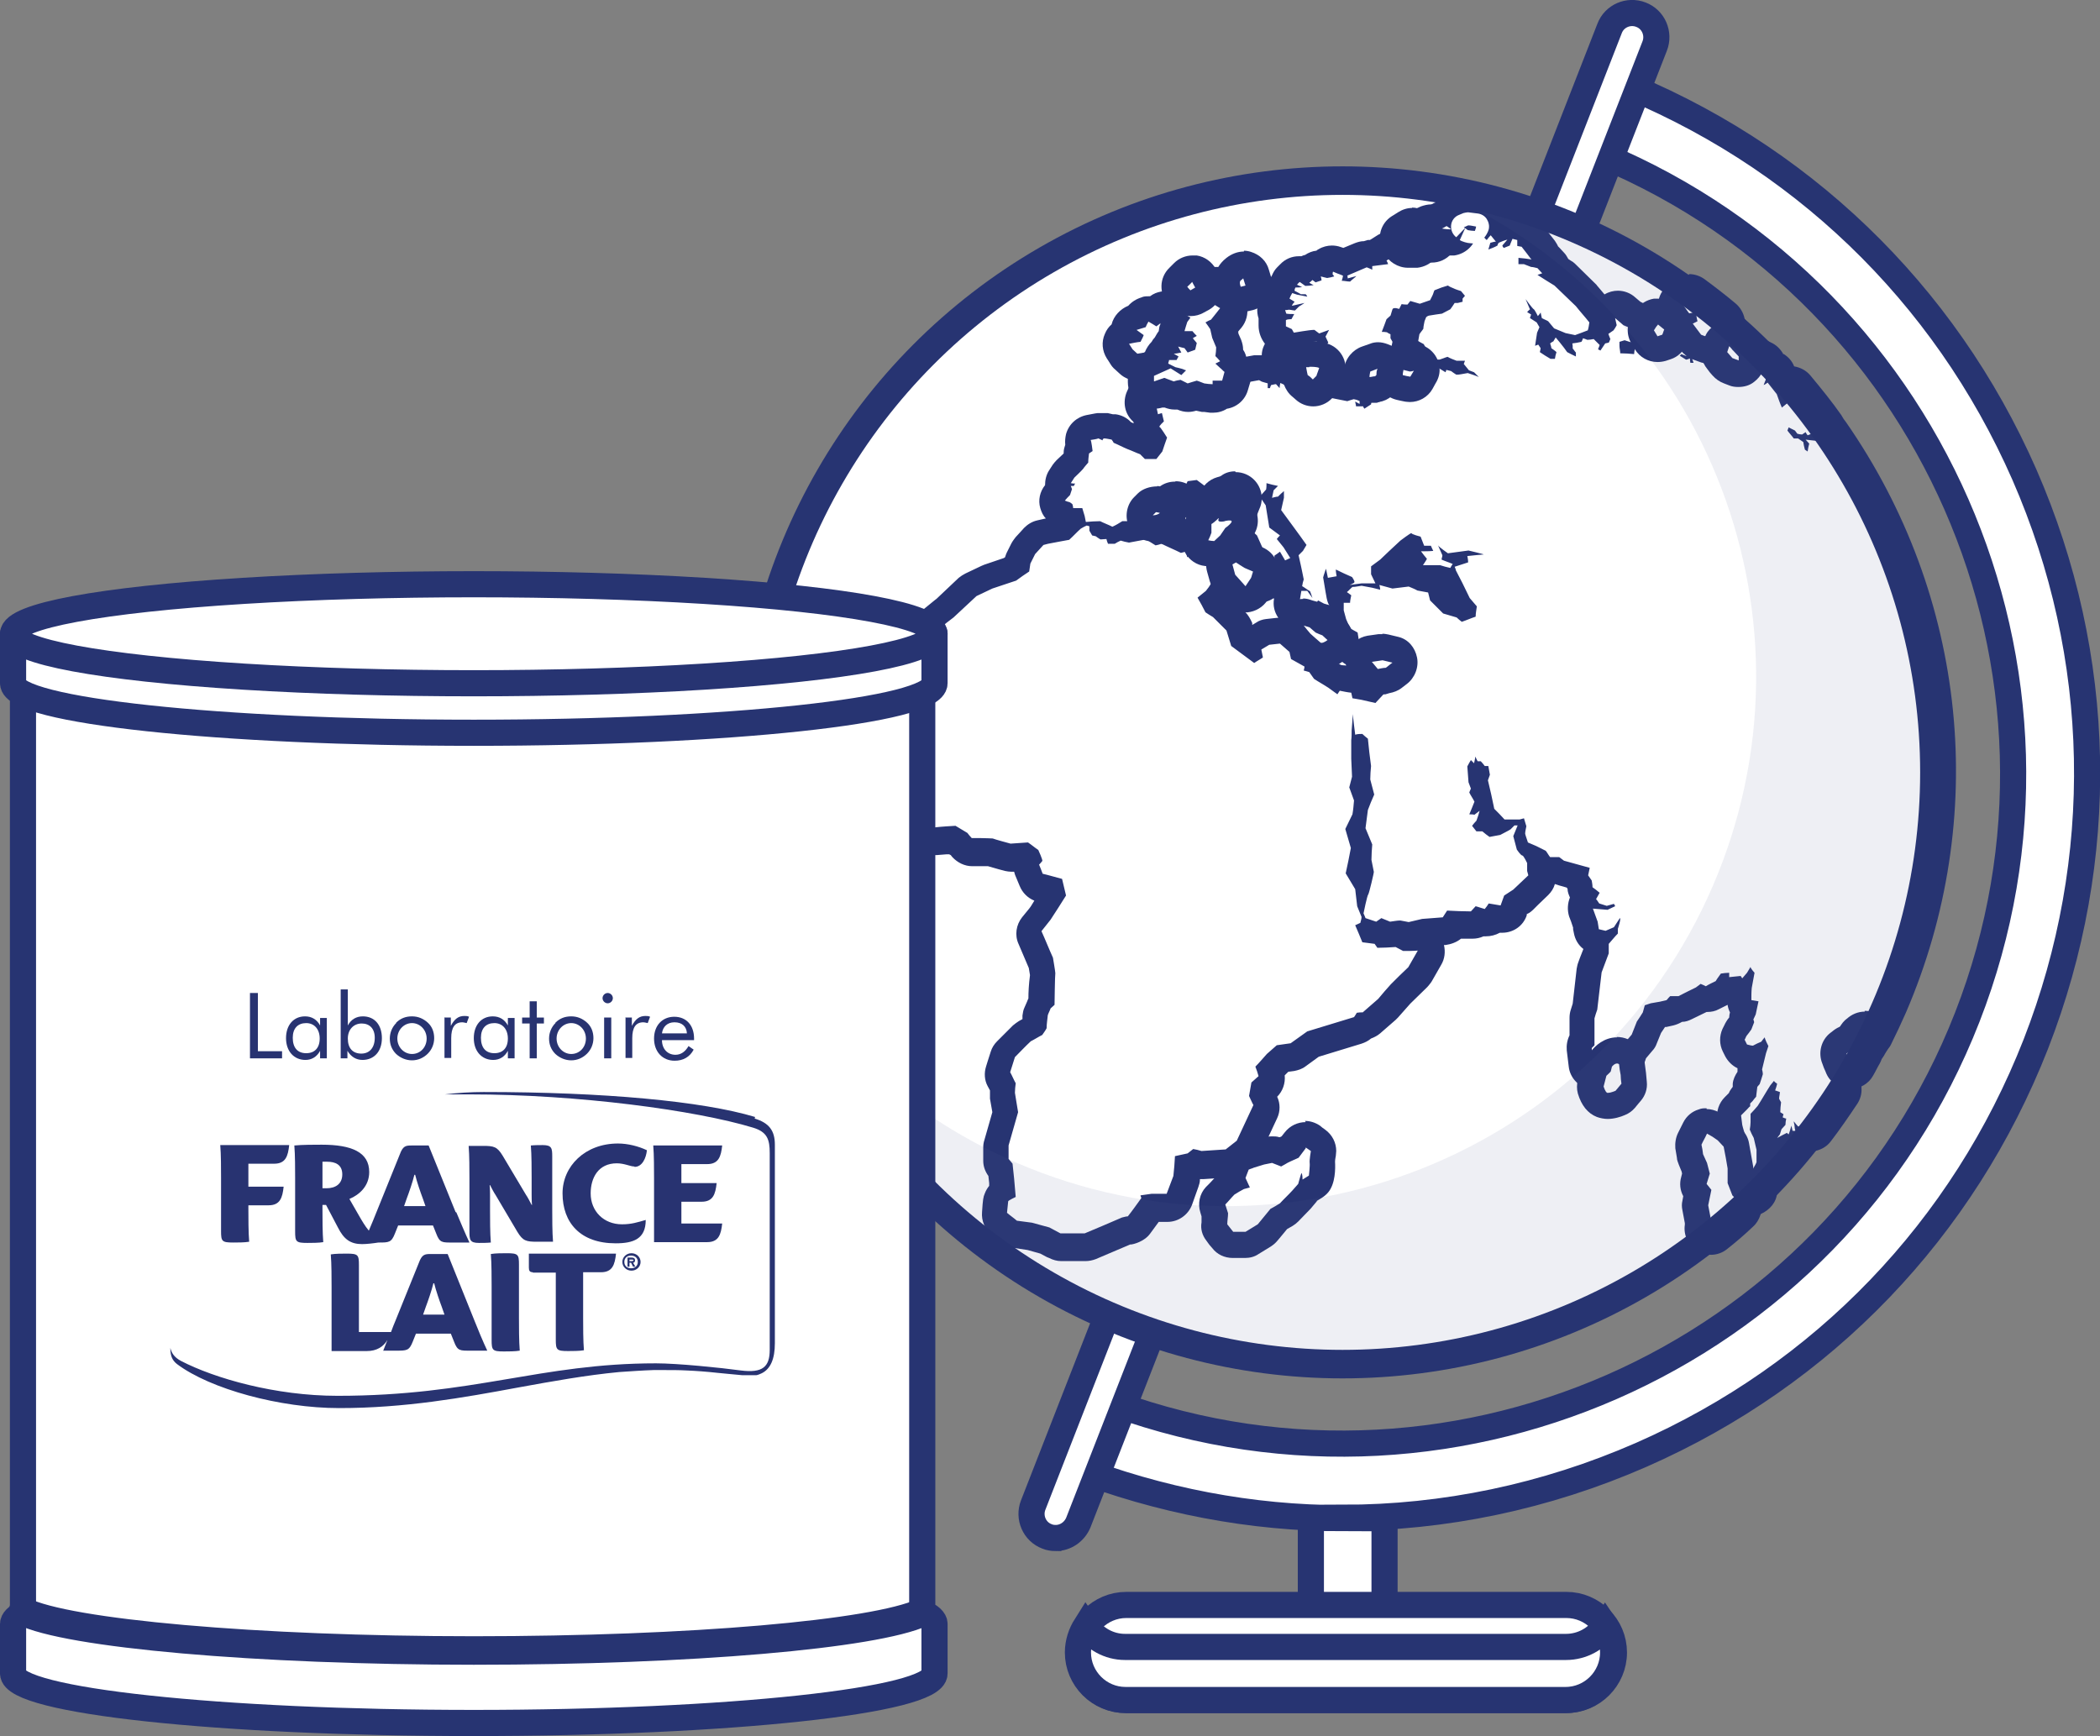 <?xml version="1.0" encoding="UTF-8"?> <svg xmlns="http://www.w3.org/2000/svg" viewBox="0 0 53.01 43.83"><rect x="0" y="0" width="53.01" height="43.83" fill="#808080" stroke="none"/><defs><style>.cls-1,.cls-2,.cls-3{fill:none;}.cls-4,.cls-2{stroke-linejoin:round;}.cls-4,.cls-2,.cls-3,.cls-5{stroke:#273472;}.cls-4,.cls-6,.cls-5{fill:#fff;}.cls-4,.cls-5{stroke-width:.66px;}.cls-2{stroke-linecap:round;}.cls-2,.cls-3{stroke-width:.72px;}.cls-7{fill:#283371;}.cls-8{fill:#273472;}.cls-3,.cls-5{stroke-miterlimit:10;}.cls-9{fill:#526091;mix-blend-mode:multiply;opacity:.1;}.cls-10{isolation:isolate;}</style></defs><g class="cls-10"><g id="Calque_2"><g id="Calque_1-2"><rect class="cls-5" x="33.09" y="37.46" width="1.86" height="3.35"></rect><path class="cls-5" d="m33.89,38.32c2.56,0,5.12-.53,7.54-1.59,4.6-2.02,8.13-5.7,9.96-10.37,1.82-4.67,1.72-9.78-.29-14.38-2.02-4.6-5.7-8.13-10.37-9.96l-.68,1.74c8.69,3.39,13,13.23,9.61,21.92-3.39,8.69-13.23,13-21.92,9.61l-.68,1.74c2.22.86,4.53,1.3,6.84,1.3Z"></path><path class="cls-5" d="m26.65,38.83c.24,0,.47-.15.57-.39L41.77,1.16c.12-.31-.03-.67-.35-.79-.31-.12-.67.03-.79.35l-14.55,37.28c-.12.31.03.67.35.79.07.03.15.04.22.04Z"></path><path class="cls-5" d="m27.23,41.72c0,.66.54,1.2,1.2,1.2h11.11c.66,0,1.2-.54,1.2-1.2h0c0-.66-.54-1.2-1.2-1.2h-11.11c-.66,0-1.2.54-1.2,1.2h0Z"></path><path class="cls-5" d="m28.42,41.58h11.11c.41,0,.78-.21.99-.53.13.19.2.42.2.67,0,.66-.54,1.2-1.2,1.2h-11.11c-.66,0-1.2-.54-1.2-1.2,0-.25.08-.48.2-.67.22.32.58.53.99.53Z"></path><circle class="cls-6" cx="33.87" cy="19.52" r="14.79"></circle><path class="cls-1" d="m45.66,11s-.04-.05-.05-.08c-.03.02-.06.04-.09.06-.04,0-.08-.01-.12-.02-.02-.03-.04-.05-.06-.08-.05-.03-.1-.05-.16-.08,0,.03-.02.06-.03.08.05.07.11.13.16.2.04,0,.07,0,.11,0,.04.03.09.06.13.09.01.06.02.12.04.19.02.02.05.03.07.05.01-.07.02-.13.04-.2-.03-.03-.06-.07-.09-.1.09.01.18.02.27.03.03-.02.05-.03.08-.05.02,0,.04-.02.06-.03-.04-.06-.08-.11-.12-.17-.03,0-.06.02-.09.03-.05.02-.1.04-.15.06Z"></path><path class="cls-1" d="m46.94,26.01c-.05.03-.11.06-.16.09-.04,0-.09,0-.13-.01-.07.05-.14.1-.21.16-.04.01-.08.02-.13.03-.02.04-.04.08-.05.12-.03.04-.06.07-.09.11.01.06.02.12.04.19,0,.04-.02.07-.02.11.03.06.05.12.08.18,0,.05,0,.09,0,.14,0,.03.02.06.03.1,0,.04-.01.08-.02.12,0,.07,0,.14,0,.21.15-.23.29-.46.43-.7-.02-.04-.03-.07-.05-.11-.02-.04-.03-.09-.05-.13.03-.02.06-.05.09-.07.05,0,.11,0,.16,0,0,0,0,0,.01,0,.04-.07.08-.15.12-.22,0-.02,0-.03-.01-.05.03-.02.05-.05.08-.07.02-.03.03-.06.05-.09-.01-.01-.03-.03-.04-.04-.04-.02-.08-.03-.12-.05Z"></path><path class="cls-1" d="m43.21,30.85c-.03-.14-.05-.28-.08-.42.03-.13.05-.26.08-.39-.04-.05-.08-.1-.12-.15.03-.09.05-.17.08-.26-.02-.09-.05-.18-.07-.27-.03-.07-.07-.15-.1-.22-.01-.08-.02-.16-.04-.24.04-.09.09-.17.13-.26.05.03.09.05.14.08.04.03.09.06.13.09.05.05.1.11.15.16.04.19.07.37.1.55,0,.12,0,.25,0,.37.04.1.08.21.12.31.04.04.08.08.12.13-.01.05-.03.1-.04.14.66-.6,1.27-1.26,1.82-1.99-.08,0-.16,0-.23,0-.04-.04-.07-.08-.11-.13,0,.04.02.08.02.12,0,.04.01.08.02.12-.02,0-.05,0-.07,0-.01-.04-.02-.08-.03-.13-.02.07-.04.15-.07.22-.01-.01-.03-.02-.04-.04,0,0-.22.11-.25.13-.03.02.06-.09.06-.09.01-.04.03-.09.04-.13.03-.04.07-.07.1-.11,0-.05.01-.11.02-.16-.03,0-.06-.02-.09-.03,0-.03.01-.05.02-.08-.03-.02-.05-.03-.08-.05,0-.08.01-.17.02-.25-.02-.03-.03-.06-.05-.09,0-.06.02-.11.03-.17-.04-.01-.08-.03-.13-.04.02-.06.04-.11.05-.17-.03-.02-.06-.04-.08-.07-.03.04-.06.07-.09.11-.11.17-.21.35-.32.52-.06.07-.12.14-.18.2,0,.07,0,.14.01.21,0,.06-.01.13-.02.19.03.07.06.14.1.21.02.1.05.2.07.3,0,0,0,.28,0,.31,0,.03-.2.36-.2.36,0,.11-.02.23-.03.34,0,0-.06-.05-.08-.06-.02,0-.12.05-.12.05-.05-.12-.1-.25-.15-.37.02-.04.03-.08.05-.13,0-.04,0-.09,0-.13.02-.07.03-.15.05-.22.02-.07.05-.13.07-.2.04-.11.07-.23.11-.34-.02-.08-.05-.16-.07-.25-.01-.08-.02-.16-.03-.24.05-.05.1-.1.15-.15.03-.03.05-.06.08-.08,0-.02,0-.04,0-.07.02-.02.04-.04.06-.06.03-.04.06-.08.09-.11.01-.08.02-.17.03-.25.02-.02.04-.05.06-.07.03-.08.05-.16.08-.25,0-.04-.01-.08-.02-.12.03-.14.07-.27.1-.41.02-.06.04-.12.06-.18,0,0-.1-.19-.09-.22,0-.03-.09.1-.09.1-.07.03-.14.06-.21.1-.05,0-.1-.02-.15-.03-.02-.04-.04-.08-.06-.12.02-.03.03-.07.05-.1.04-.05.08-.1.12-.16.02-.06.05-.12.07-.18,0-.02-.01-.05-.02-.07.02-.04.04-.09.06-.13.02-.11.05-.22.07-.33-.06-.01-.12-.02-.18-.03,0-.1,0-.21.01-.31.02-.13.05-.25.07-.38,0,0-.11-.12-.1-.15,0-.03-.09.15-.09.15-.04.05-.08.09-.12.14-.01-.02-.03-.04-.04-.06-.1.01-.19.02-.29.03,0-.04,0-.07,0-.11-.07,0-.14.01-.21.02-.04.06-.09.12-.14.19-.08.04-.17.08-.25.13-.04-.02-.08-.04-.13-.06-.04.03-.08.06-.12.1-.15.07-.3.15-.44.22-.07,0-.14,0-.21-.01-.03.04-.06.08-.09.12-.06.01-.12.03-.17.04-.08.01-.15.03-.23.04-.05.02-.1.03-.15.05-.02.06-.03.12-.05.18-.05.08-.1.16-.15.23-.04.11-.09.22-.13.33-.08.1-.17.19-.25.29-.02.06-.04.13-.06.19-.04,0-.07-.01-.11-.02-.09.07-.18.14-.27.21-.04.04-.08.08-.12.12-.05-.01-.1-.03-.15-.04-.02-.14-.03-.27-.05-.41.02-.02.05-.05.07-.07,0-.23,0-.45,0-.68.02-.07.04-.14.07-.22.04-.31.07-.63.11-.94.06-.16.12-.32.18-.48,0-.08,0-.16,0-.24.08-.09.15-.18.23-.26,0-.04,0-.08,0-.12,0,0,.09-.27.05-.27-.05.08-.1.15-.15.23-.07.03-.14.06-.21.09-.06-.01-.11-.03-.17-.04-.01-.06-.02-.13-.03-.19-.04-.11-.08-.22-.12-.33.12.01.24.02.37.03.06-.03.13-.06.19-.09,0-.02-.02-.04-.03-.06-.06.02-.12.03-.18.05-.06-.02-.13-.04-.19-.06-.03-.04-.05-.08-.08-.11.03-.05.06-.11.09-.16-.06-.05-.12-.1-.18-.14,0-.06-.01-.11-.02-.17-.03-.04-.06-.09-.09-.13.01-.06.03-.13.04-.19-.22-.06-.43-.12-.65-.18-.04-.03-.08-.06-.12-.09-.08,0-.16,0-.23,0-.04-.05-.07-.11-.11-.16-.08-.04-.16-.08-.24-.12-.07-.03-.14-.06-.21-.09-.02-.07-.05-.14-.08-.22,0-.06.02-.13.03-.19-.02-.07-.04-.13-.06-.2-.04.01-.08.02-.11.03-.12,0-.25,0-.38,0-.09-.09-.17-.18-.26-.27-.05-.24-.1-.48-.16-.72.02-.05.03-.09.05-.14-.01-.07-.03-.15-.04-.22-.03,0-.06,0-.09,0-.03-.04-.06-.08-.1-.12-.03,0-.05,0-.08,0-.02-.04-.04-.08-.06-.12,0,.06-.02.11-.03.17-.03-.03-.05-.05-.08-.08-.03.05-.06.1-.09.16.01.13.02.27.03.4.02.05.04.11.06.16-.01.03-.03.06-.04.1.04.08.09.15.13.23-.04.11-.09.22-.13.32.04,0,.09,0,.13.01.04-.03.09-.07.13-.1-.03.08-.05.17-.08.25-.04.04-.08.09-.11.13.04.05.07.09.11.14.05,0,.1,0,.15,0,.06.05.12.1.17.14.09-.02.18-.03.27-.05.09-.05.17-.09.26-.14.03-.03.06-.06.1-.1.03,0,.05,0,.08,0-.04.09-.07.18-.11.27.03.11.06.22.09.34,0,0,.1.15.14.15.03,0,.12.19.12.19,0,.07,0,.13,0,.2.01.04.02.07.03.11-.13.12-.25.24-.38.36-.08.05-.16.1-.23.15-.03.08-.06.17-.09.25-.1-.02-.2-.03-.3-.05-.03.05-.06.09-.1.14-.08-.02-.15-.05-.23-.07-.04.04-.08.09-.12.13-.2,0-.4-.01-.6-.02-.04.06-.07.11-.11.17-.17.01-.34.03-.52.04-.11.03-.23.06-.34.08-.07-.01-.14-.03-.21-.04-.09,0-.17.02-.26.03-.07-.03-.15-.06-.22-.09-.04.03-.09.06-.13.09-.09-.03-.18-.06-.27-.09-.02-.04-.03-.08-.05-.12,0,0,.09-.45.12-.48.02-.02.14-.57.14-.57-.02-.1-.04-.2-.06-.3,0-.13.01-.26.02-.39-.06-.14-.11-.27-.17-.41.02-.15.04-.31.06-.46.05-.13.11-.26.16-.39-.03-.13-.07-.25-.1-.38,0-.11.01-.23.02-.34-.03-.23-.06-.46-.08-.69-.05-.04-.1-.08-.14-.12-.06,0-.12,0-.18.02,0,0-.06-.47-.06-.52,0,.04-.03.41-.03.41,0,.08,0,.17-.01.25,0,.16,0,.32,0,.47,0,.15.01.3.02.45-.02.09-.05.18-.07.27.04.11.08.22.12.33-.01.12-.02.24-.04.35-.06.12-.12.25-.18.37.05.16.09.32.14.48-.04.21-.08.42-.13.64.08.13.16.27.24.4.02.14.03.29.05.43.04.09.07.18.11.27-.01.05-.02.1-.03.15-.04.02-.09.04-.13.06.06.14.12.28.18.43.1.01.21.03.31.04.02.03.05.07.07.1.15,0,.31-.01.46-.02.06.03.13.07.19.1.12,0,.25,0,.37-.01-.08.14-.16.28-.24.42-.15.14-.3.29-.44.43-.11.12-.22.25-.32.37-.13.11-.26.23-.39.34-.05,0-.1,0-.15.01-.02.04-.05.08-.07.11-.39.12-.79.24-1.18.36-.14.1-.28.2-.42.3-.12.02-.23.03-.35.05-.08.07-.17.15-.25.22-.1.11-.19.22-.29.32.03.08.06.16.08.24-.06.05-.12.11-.18.16-.02.11-.04.23-.06.34.04.08.07.16.11.23-.14.3-.28.6-.42.9-.09.07-.19.15-.28.22-.2.01-.41.03-.61.04-.07-.02-.14-.04-.21-.05-.05.04-.09.07-.14.11-.11.02-.21.05-.32.07-.01.17-.02.33-.03.5-.06.15-.11.3-.17.45-.13,0-.26,0-.38,0-.09.01-.19.03-.28.04,0,.02.02.05.02.07-.11.15-.22.31-.34.46-.05,0-.1.02-.15.03-.32.14-.63.27-.94.4-.2,0-.41,0-.61,0-.09-.05-.19-.1-.28-.15-.15-.04-.29-.08-.44-.12-.13-.02-.25-.03-.38-.05-.08-.07-.17-.13-.25-.2,0,0,.03-.27.03-.29,0-.02.19-.11.19-.11-.01-.15-.03-.31-.04-.46-.01-.13-.03-.25-.04-.38-.03-.04-.07-.08-.1-.12,0-.11,0-.23,0-.34.08-.28.16-.56.24-.84-.03-.16-.05-.32-.08-.49,0-.08.01-.16.02-.24-.05-.09-.09-.19-.14-.28.04-.13.08-.25.12-.38.13-.13.26-.27.4-.4.1-.05.19-.11.29-.16.04-.06.08-.11.11-.17,0-.11.02-.22.03-.33.02-.06.05-.11.07-.17.03-.03.07-.06.1-.09,0,0,.01-.76.02-.8,0-.04-.06-.39-.06-.39-.1-.22-.19-.45-.29-.67.08-.1.15-.19.23-.29.13-.2.26-.4.39-.61-.03-.14-.07-.28-.1-.42-.16-.04-.33-.09-.49-.13-.03-.08-.06-.16-.09-.23,0,0,.06-.06.08-.09.02-.02-.1-.28-.1-.28-.09-.06-.17-.13-.26-.19-.15.01-.29.02-.44.03,0,0-.41-.11-.45-.13-.04-.02-.53,0-.53,0-.04-.04-.08-.09-.11-.13-.1-.06-.2-.12-.3-.18-.17.01-.35.02-.52.04-.08-.15-.15-.31-.23-.46-.06-.12-.12-.24-.18-.35-.05-.12-.1-.25-.15-.37,0-.25,0-.5,0-.75-.04-.17-.08-.34-.12-.51-.04-.07-.08-.14-.12-.21.03-.21.06-.42.09-.63.1-.09.19-.19.29-.28.11-.19.22-.37.33-.56.02-.12.04-.23.06-.35.03-.05.06-.09.09-.14-.01-.07-.02-.15-.04-.22.04-.07.08-.14.12-.21.11-.09.22-.18.33-.26.19-.18.39-.36.58-.54.13-.06.27-.13.4-.19.2-.07.4-.13.6-.2.11-.08.22-.16.33-.23.01-.07.02-.13.03-.2.04-.08.08-.16.12-.24.07-.08.14-.15.21-.23.07-.02.15-.04.22-.05.14-.03.28-.05.43-.08.1-.09.19-.19.29-.28.05-.03.1-.06.15-.08.02,0,.05.01.07.02,0,.04,0,.07,0,.11.02.04.05.08.07.12.03,0,.06.01.09.02.04.03.08.06.12.08.05,0,.1,0,.15-.01.01.04.02.08.04.12.06,0,.11,0,.17,0,.05-.03.1-.06.15-.08.07.02.14.04.21.05.14-.03.29-.05.43-.08.08.05.16.1.24.15.05-.01.1-.02.15-.04.16.08.33.15.49.23.04-.01.09-.02.13-.04,0,.05.02.1.03.15.03-.02.06-.04.1-.06.09.06.18.12.27.18.08,0,.15-.02.23-.03.03.06.07.11.1.17.05.02.09.05.14.07-.08.06-.15.12-.23.18,0,.05,0,.09,0,.14-.05.07-.09.14-.14.2-.07.06-.14.11-.21.17.07.12.14.25.2.37.06.04.12.08.19.12.11.11.22.22.34.34.04.13.08.26.12.39.19.14.39.29.58.43.07-.05.15-.09.22-.14-.01-.07-.03-.13-.04-.2.07-.04.13-.08.2-.12.09-.01.18-.02.27-.03.08.07.16.14.24.21.01.06.03.12.04.18.11.06.23.13.34.19,0,.03-.01.06-.02.1.05.01.1.03.14.04.04.06.08.11.12.17.12.08.25.15.37.23.07.05.15.11.22.16.02-.03.04-.06.06-.09.1.02.19.04.29.05.01.05.02.09.03.14.08.01.15.03.23.04.12.03.23.05.35.08.18-.19.36-.38.53-.57.09-.2.19-.41.28-.61-.04-.02-.07-.03-.11-.05-.03-.02-.06-.04-.09-.06-.15,0-.31-.02-.46-.03-.04-.06-.08-.12-.12-.18-.06-.06-.11-.12-.17-.17-.04.04-.08.08-.12.12-.05,0-.11,0-.16,0,0-.08-.02-.15-.03-.23-.06-.03-.12-.07-.18-.1-.04-.08-.08-.16-.11-.24-.02-.07-.04-.14-.06-.22,0-.06,0-.13,0-.19.05,0,.11,0,.16,0,0-.06.02-.13.03-.19-.04-.03-.08-.06-.11-.08.05-.04.09-.09.14-.13.08,0,.15-.02.23-.03.09.02.18.03.27.05.07.02.13.03.2.05,0-.04-.01-.08-.02-.12.11.03.22.06.33.09.14-.02.27-.03.41-.05.07.03.15.06.22.1.09.02.18.03.27.05.02.07.03.13.05.2.11.11.22.22.33.33.11.03.23.07.34.1.04.04.09.08.13.11.12-.04.23-.09.35-.13,0-.09.02-.17.03-.26-.06-.07-.12-.14-.18-.21-.06-.12-.12-.25-.18-.37-.06-.11-.11-.22-.17-.33,0-.03-.02-.06-.03-.09.11-.04.23-.07.34-.11,0-.05-.01-.11-.02-.16,0,0,.38-.04.41-.04.04,0-.38-.1-.38-.1-.17.02-.35.05-.52.07,0,0-.23-.16-.25-.2-.02-.03.11.25.11.25,0,.04-.02.07-.02.11.09.04.19.07.28.11-.02.03-.04.06-.06.1-.09-.02-.17-.04-.26-.07-.14,0-.29,0-.43,0,.03-.05.07-.1.1-.16-.05-.06-.1-.12-.15-.19.1,0,.21,0,.31-.01-.02-.04-.04-.08-.06-.13-.06,0-.11,0-.17,0-.03-.08-.06-.15-.09-.23,0,0-.24-.06-.23-.09,0-.03-.28.19-.28.19-.09.09-.19.18-.29.27-.07.07-.15.14-.22.21-.08.06-.15.11-.23.17,0,.07,0,.13,0,.2.04.08.07.15.11.23-.12,0-.23,0-.35,0-.1.01-.2.03-.3.04,0,0,.11-.04.12-.07.01-.03-.06-.13-.06-.13-.14-.06-.27-.12-.41-.19,0,.06.01.11.02.17-.07.01-.15.03-.22.04-.02-.08-.03-.16-.05-.23-.02.07-.05.14-.07.22,0,0,0,0,.06.36.04.27.08.33.1.34,0,0,0,0,0,0,0,0,0,0,0,0-.05-.01-.1-.03-.14-.04-.05-.03-.1-.05-.15-.08-.02.04-.05.09-.07.13-.06.02-.12.04-.18.06-.07-.04-.15-.09-.22-.13.02-.1.03-.2.05-.3.05,0,.1,0,.15,0,.04.06.09.12.13.18-.02-.06-.04-.12-.06-.17-.07-.04-.13-.09-.2-.13.01-.06.02-.11.04-.17-.02-.12-.05-.23-.07-.34-.02-.09-.04-.18-.06-.27.04-.04.07-.07.11-.11.03-.05.06-.1.09-.15-.21-.3-.43-.59-.64-.88.02-.1.05-.21.07-.31,0-.06,0-.11,0-.17-.05.04-.1.09-.15.14-.05,0-.1.02-.15.03.01-.06.03-.13.04-.19.04-.04.07-.07.11-.11-.1-.02-.19-.04-.29-.07,0,.05,0,.11-.01.16-.05.06-.11.12-.16.18.05.07.1.15.15.22.03.19.06.37.09.56.09.07.18.13.27.2-.03.03-.06.06-.08.09.06.07.11.14.17.21.06.09.11.18.17.27-.04.02-.09.04-.13.06-.04-.07-.09-.15-.13-.22-.05.03-.09.07-.14.1,0,.1,0,.19.01.29-.13.09-.26.18-.39.26-.03-.03-.05-.05-.08-.08.06-.08.13-.16.19-.23.01-.09.03-.18.04-.28-.07-.16-.14-.31-.21-.47-.08-.07-.15-.14-.23-.21-.04-.08-.08-.17-.12-.25,0-.19.02-.38.03-.57-.08-.09-.16-.18-.24-.27-.11.04-.22.07-.33.11-.12,0-.24,0-.36-.01-.09-.07-.18-.13-.27-.2-.08,0-.15.02-.23.03-.05.09-.09.18-.14.27-.19.04-.37.09-.56.13-.12.06-.25.13-.37.19.01.06.03.12.04.17-.09.03-.17.07-.26.1-.03.05-.07.1-.1.15-.09,0-.17,0-.26,0-.08.05-.16.1-.25.14-.1-.05-.21-.09-.31-.14-.12,0-.24.01-.36.02-.01-.05-.02-.1-.03-.15-.02-.07-.04-.14-.06-.2-.08,0-.15,0-.23,0,0-.03-.01-.07-.02-.1-.02-.02-.04-.03-.07-.05-.04-.01-.08-.02-.12-.04.04-.05.09-.1.13-.14.02-.05.03-.1.05-.15-.01-.03-.02-.05-.03-.08.03,0,.05,0,.08,0,0-.02.02-.04.03-.06-.04,0-.07,0-.11-.01.03-.05.06-.09.09-.14.07-.07.15-.14.22-.22.04-.06.09-.11.13-.16,0-.08.01-.15.02-.23.03-.02.06-.04.09-.06,0,0-.03-.26-.05-.28.07-.01.14-.02.21-.04.03.02.07.03.1.05,0-.02.02-.04.03-.05.07,0,.13.02.2.03.02.03.04.05.05.08.12.05.23.11.35.16.11.04.21.09.32.13.04.04.08.08.12.12.1,0,.19,0,.29,0,.05-.06.1-.13.15-.19.04-.12.08-.24.12-.35,0,0-.16-.26-.19-.27-.03-.01.11-.14.11-.14-.02-.07-.03-.14-.05-.21-.03.01-.07.02-.1.03-.01-.06-.03-.13-.04-.19-.05-.04-.1-.08-.15-.12.02-.04.04-.08.06-.12.11.03.22.05.33.08.01.02.02.04.03.07.09.01.18.03.27.04.03-.1.05-.19.08-.29.04,0,.07,0,.11.01,0,.04,0,.08,0,.12.07.03.13.05.2.08.04-.03.08-.05.13-.08.09,0,.18-.02.27-.03,0-.06.02-.12.03-.18.12,0,.24,0,.36,0,.07.03.13.05.2.08.04-.02.09-.05.13-.07.03-.05.07-.09.1-.14.07-.03.14-.06.21-.08.07-.01.15-.03.22-.04.03.01.05.03.08.04.05.01.09.03.14.04,0,.04,0,.08,0,.12.02,0,.04,0,.06,0,0-.03.02-.06.03-.08.04,0,.08-.02.12-.02.03.03.06.07.09.1,0-.04,0-.09.01-.13,0,0,.08.04.11.05-.01-.04-.03-.07-.04-.11.04-.02.07-.04.11-.06,0-.02,0-.03,0-.05-.01-.03-.03-.07-.04-.1.02,0,.04-.01.06-.02.01-.03.02-.06.03-.09-.02-.01-.05-.03-.07-.04,0-.04.02-.09.03-.13.04-.02.07-.05.11-.07-.03-.02-.06-.04-.09-.07.03-.06.05-.11.08-.17.03.03.06.06.08.08.03-.01.07-.02.1-.03.05,0,.09,0,.14,0,0-.03,0-.06.01-.1-.03-.02-.06-.03-.09-.05,0,0-.16.06-.18.04.05-.03.1-.06.15-.09.06.02.12.05.19.07.03-.03.05-.06.08-.09.05,0,.11-.01.16-.02-.01.03-.03.06-.04.09-.01.01-.03.03-.04.04-.03,0-.07,0-.1,0,.02.02.05.05.07.07-.03.04-.05.08-.08.12.03.04.07.08.1.11-.03.03-.05.05-.08.08-.02-.03-.04-.05-.06-.08-.05.05-.11.09-.16.14-.05.05-.09.1-.14.15.02.01.05.03.07.04-.03.01-.07.03-.1.04,0,.07.01.15.02.23.03.03.07.06.1.09.01.04.03.07.04.11.03-.02.05-.03.08-.05.04,0,.08.01.13.02.03-.01.07-.03.1-.04.1.08.2.16.31.24.18.04.36.07.55.11.05-.02.1-.03.16-.05.05.01.1.02.15.03,0,.03,0,.06,0,.09-.04-.02-.07-.04-.11-.06,0,.04.02.08.02.12.06,0,.12,0,.18,0,0,.02.02.04.03.06.06-.04.11-.07.17-.11,0-.04.02-.07.02-.1.05-.02.11-.05.16-.07-.01.04-.02.09-.04.13.04-.02.09-.03.13-.05,0-.04,0-.07.01-.11.05-.07.11-.14.16-.21.06-.07.11-.14.17-.21.08,0,.17-.01.25-.02,0,.04,0,.07-.01.11,0,.05.01.09.02.14.08,0,.16-.02.24-.02,0-.04-.01-.09-.02-.13.03-.03.05-.05.08-.08.03-.04.06-.07.09-.11-.03,0-.06-.01-.09-.02.03-.07.06-.15.08-.22.05,0,.1,0,.15,0,.08,0,.16.01.25.02.08.05.15.09.23.14,0-.02.01-.04.02-.06.04,0,.08.02.12.03.04.03.08.06.13.09.04,0,.08,0,.12-.01.06-.01.11-.02.17-.03.09.03.19.06.28.1-.04-.04-.08-.08-.13-.12-.04-.02-.09-.04-.13-.05-.04-.05-.09-.11-.13-.16.01-.03.02-.05.03-.08-.07,0-.14,0-.21,0-.08-.03-.16-.06-.23-.1-.07.02-.13.05-.2.07-.09,0-.19,0-.29,0,0,0-.03-.11-.03-.14,0-.03-.09.07-.09.07-.03-.02-.06-.05-.09-.07.01-.03.02-.06.03-.1.05,0,.1,0,.15,0-.03-.05-.06-.1-.09-.16-.05-.03-.1-.05-.14-.08.01-.06.02-.12.03-.17.03-.05.07-.09.1-.14.01-.06.02-.13.03-.19.01-.03.03-.07.04-.1,0,0,.03-.03.07-.04.04-.01.33-.05.33-.05.07-.04.14-.07.21-.11.04-.05.07-.1.11-.16.03,0,.05,0,.08,0,.04,0,.08-.01.12-.02,0-.03,0-.05,0-.08.02-.02.04-.05.06-.07-.03-.04-.07-.08-.1-.12-.06-.02-.13-.04-.19-.07-.05-.02-.1-.04-.14-.07-.05.02-.11.03-.16.05-.06.02-.12.05-.18.07-.02.04-.03.09-.05.13-.02.04-.04.08-.06.12-.09.03-.17.06-.26.09-.08-.02-.16-.05-.24-.07-.02.03-.05.06-.07.09-.05,0-.1,0-.15-.01-.02.04-.04.08-.06.12t-.08-.02c-.08-.02-.09.02-.09.02-.02.05-.03.11-.05.16-.03.03-.07.06-.1.09-.04.11-.08.22-.12.32.04,0,.09,0,.13.01.03.02.06.04.09.05,0,.03,0,.07,0,.1.02.03.03.06.05.09-.01.05-.02.1-.03.15-.06,0-.11.02-.17.02.02.03.05.06.07.09-.07.03-.14.05-.21.08-.03-.03-.06-.06-.08-.08-.06,0-.11,0-.17.01-.03.07-.06.14-.08.21-.06.06-.12.13-.18.19-.02.03-.05.07-.07.1.05-.01.1-.03.14-.04-.05.05-.1.1-.16.15-.04-.01-.09-.02-.13-.03-.07-.03-.14-.06-.21-.08-.06.02-.12.03-.18.05,0,.03.01.07.02.1-.05,0-.11.01-.16.02-.06-.03-.11-.06-.17-.09.03-.09.05-.17.08-.25.02-.03.05-.06.07-.08-.03-.13-.06-.26-.09-.38.03-.04.06-.08.09-.13-.03-.05-.05-.1-.07-.15.03-.06.06-.11.09-.17-.08.03-.17.06-.25.09,0,0-.09-.07-.12-.09-.02-.02-.53.06-.53.06-.02-.03-.03-.06-.05-.09-.05-.02-.1-.05-.15-.07,0,0,0-.11,0-.14-.02-.04.14-.04.14-.04.02-.04.05-.09.07-.13-.07,0-.14,0-.2-.01-.01-.03-.02-.06-.03-.09.03,0,.06,0,.09-.01.05,0,.11.02.16.02.03-.03.07-.07.1-.1.05-.03.09-.06.14-.09,0,0-.27.06-.31.07-.04,0,.06-.1.06-.1-.04-.03-.08-.05-.13-.08.02-.05.04-.09.07-.14.04.01.08.03.12.04.09.02.17.03.26.05-.01-.02-.02-.04-.04-.06-.04,0-.08,0-.12,0,0,0-.12-.07-.15-.08-.03-.01.01-.09.01-.09.06,0,.11,0,.17-.01-.04-.02-.09-.04-.13-.06.02-.02.04-.05.07-.07.05.03.09.07.14.1.07,0,.14-.01.21-.02-.04-.02-.07-.04-.11-.06.03-.02.05-.04.08-.07.03.02.05.04.08.06.05-.02.1-.03.15-.05,0-.03-.01-.07-.02-.1.05.01.1.03.16.04.06-.01.12-.02.18-.04-.01-.02-.03-.04-.04-.05,0-.02,0-.05.01-.07.04.02.08.03.12.05.04.02.09.03.13.05,0,.04-.02.09-.03.13.07,0,.14.02.21.02.05-.05.11-.09.16-.14-.07.02-.15.04-.22.06,0-.02,0-.05-.01-.07.16-.07.33-.14.49-.21.05.02.1.04.14.06,0-.03,0-.06,0-.09.13-.02.27-.03.4-.05-.01-.03-.02-.06-.04-.09.04-.02.07-.05.11-.07.13-.02.27-.04.4-.07.01-.04.03-.08.04-.12.02-.03.05-.07.07-.1.03.06.06.12.09.18.02-.03.04-.06.06-.09.05-.03.1-.05.15-.08-.05,0-.09,0-.14,0-.02-.02-.03-.04-.05-.06.09-.01.18-.03.27-.04.05-.06.1-.11.15-.17-.07-.02-.13-.04-.2-.06.06-.03.19-.09.19-.09.03.02.05.04.08.07-.02.03-.05.05-.07.08.04,0,.08,0,.12.01.04,0,.09.01.13.02-.02-.04-.05-.07-.07-.11.02-.02.05-.04.07-.06.01.05.02.1.03.14.07-.03.13-.06.2-.09,0,.02,0,.04.01.07.03-.02.07-.03.1-.05-.01.04-.03.07-.04.11.03,0,.05,0,.08.01.01-.03.02-.07.03-.1.05.04.11.09.17.13-.02-.04-.04-.09-.06-.13-.01-.03-.03-.07-.04-.1.05.03.11.06.16.09.04.04.09.08.13.11.06-.02.12-.04.19-.06.03.01.07.02.1.03.02.02.04.05.07.07.03-.04.06-.08.1-.12.04.05.08.1.13.16-.05,0-.09.02-.14.03-.02.06-.03.11-.05.17.08-.03.16-.06.23-.1,0-.02.02-.05.03-.07.07-.03.14-.06.22-.08,0,0-.1.12-.12.14-.02.02.03.07.03.07.05-.02.1-.04.15-.06.02-.06.05-.12.07-.17.04,0,.08.02.12.03,0,.05,0,.1,0,.15.04,0,.07.02.11.02.05.06.09.12.14.18.04.05.07.1.11.14-.11-.02-.22-.03-.33-.04,0,.05,0,.11,0,.16.05,0,.09,0,.14,0,.06.02.12.05.18.07.05,0,.11.02.16.03.04.04.08.09.12.13-.04.01-.08.03-.12.04.14.09.28.18.43.27.18.17.36.35.54.52.11.14.23.27.34.41-.01.07-.02.13-.04.2-.11.04-.21.08-.32.12-.08-.02-.16-.03-.24-.05-.1-.04-.19-.08-.29-.12-.05-.06-.1-.12-.14-.18-.05-.03-.11-.05-.16-.08-.01-.05-.02-.09-.03-.14-.02.03-.04.06-.07.09,0,0-.08-.16-.1-.17-.03-.01-.21-.26-.21-.26.04.09.07.17.11.26-.02.02-.05.04-.07.07.03.02.06.04.09.06,0,.03-.02.06-.03.09.06.04.11.07.17.11.02.04.05.08.07.12-.02.05-.04.09-.06.14-.02.11-.03.22-.05.33.03-.01.05-.02.08-.03.02.03.04.06.06.09,0,.03-.01.07-.02.1.09.06.18.12.27.17.04,0,.07,0,.11,0,.01-.06.02-.11.04-.17-.04-.04-.09-.07-.13-.1,0-.04-.02-.08-.03-.12.03-.02.05-.04.08-.06.02-.03.04-.07.06-.1.07.08.14.17.21.26.03.04.06.08.08.11.07.04.14.07.22.11,0-.03,0-.07,0-.1-.03-.03-.05-.07-.08-.1,0-.04,0-.09-.01-.13.08-.01.15-.02.23-.04.02-.03.03-.06.04-.09.04.01.08.03.11.04.05,0,.11-.01.16-.02.05.05.1.1.15.15-.01.04-.03.07-.04.11.02,0,.04.02.06.03.04-.06.08-.12.12-.18.03,0,.06-.01.09-.02.01-.03.03-.06.04-.09-.02-.04-.03-.08-.05-.13.04-.03.09-.06.13-.09.03-.04.06-.09.08-.13-.01-.06-.03-.12-.04-.18.07.06.14.12.21.18.05.02.09.04.14.06.02.07.04.13.06.2.02.06.04.13.07.19-.08-.02-.16-.04-.24-.07-.04.01-.09.03-.13.04,0,.03,0,.07,0,.1,0,.06.01.13.02.19.12,0,.24.01.35.02,0-.04.01-.09.02-.13.03-.03.06-.06.09-.09.07.01.14.02.21.04,0-.02-.02-.04-.03-.06.04.02.08.04.13.06.11,0,.23,0,.34.01.05,0,.11,0,.16-.01.05.01.09.03.14.04.04-.02.08-.04.11-.05.05,0,.09,0,.14-.01-.02.02-.04.05-.06.07.02.02.04.03.07.05,0,.04,0,.08,0,.13-.04-.02-.09-.03-.13-.05-.01.01-.02.03-.04.04.05.03.11.07.16.1.03,0,.07-.02.1-.03,0,.04,0,.07.01.11.03,0,.06,0,.08,0-.01-.03-.02-.07-.04-.1.08,0,.16.02.24.02.06.03.11.05.17.08,0,.03-.01.05-.02.08.03.02.05.05.08.07.02-.02.05-.04.07-.06.1,0,.2.02.3.02-.04.04-.08.08-.12.11.03.06.06.12.09.18.01-.04.03-.08.04-.12.02,0,.04,0,.06,0,0,.02.02.05.03.07.05,0,.09.01.14.02.02-.06.03-.13.05-.19,0-.05-.02-.1-.03-.16.04.02.08.03.13.05.02-.02.03-.04.05-.06.07.05.15.11.22.16,0-.03.02-.07.02-.1.04.02.08.04.11.05.03.05.05.1.08.15.06.04.11.07.17.11,0,0-.06.16-.07.18,0,.02.1-.06.1-.06.08.1.15.19.23.29.04.11.08.23.13.34.07-.06.15-.12.22-.17-.03-.02-.06-.04-.09-.05,0-.04,0-.08.01-.12-.54-.64-1.14-1.24-1.8-1.79,0,.03,0,.05,0,.08.07.1.13.21.2.31-.13-.01-.27-.02-.4-.03-.07-.03-.15-.05-.22-.08-.07-.09-.14-.19-.21-.28.04-.02.08-.04.12-.06-.01-.07-.03-.15-.04-.22-.06,0-.11,0-.17.01-.05-.06-.09-.13-.14-.19.03-.01.05-.03.08-.04.02-.03.03-.06.05-.08-.88-.65-1.85-1.21-2.9-1.66-7.5-3.23-16.2.24-19.43,7.75-3.23,7.5.24,16.2,7.75,19.43,5.23,2.25,11.03,1.24,15.16-2.11,0-.05.01-.1.02-.15Zm-8.31-14.18c.08.02.17.04.25.06-.06.04-.11.09-.17.13-.07,0-.13.02-.2.03-.05-.06-.1-.12-.15-.18.09-.01.18-.03.27-.04Zm-1.83-.83c.05.04.1.09.15.13.06.02.12.05.17.07.04.04.09.08.13.12,0,0-.14.1-.19.06-.05-.04-.25-.22-.25-.22-.06-.07-.12-.14-.18-.22.05.02.11.03.16.05Zm-1.65-1.49c.07.03.14.06.21.09-.02.05-.03.11-.05.16-.05.07-.09.14-.14.21-.09-.1-.17-.19-.26-.29-.02-.09-.05-.17-.07-.26t.09-.05c.07.05.14.09.21.14Zm-.59-1.47c.02-.06.04-.12.06-.17.05-.02.1-.03.16-.05.04-.03.08-.05.13-.08-.03.09-.07.18-.1.27-.06.06-.11.12-.17.17-.04-.02-.07-.04-.11-.07,0-.03.02-.05.03-.08Zm-.25.58c0-.07,0-.15,0-.22,0,0,0,0,0,0,0,0,0,0,0,0,0,0,.01,0,.14-.1.14-.12-.14.1.22.02.35-.08,0,.17,0,.17-.04.06-.09.13-.13.19-.05.05-.1.09-.15.14-.05,0-.1-.01-.15-.02.03-.06.06-.13.08-.19Zm-.55-.39s-.03.06-.04.09c-.04-.03-.08-.06-.12-.09.05,0,.11,0,.16,0Zm-.5-.05s.06-.08.1-.12c.01-.02.02-.05.03-.07,0,0,.08.17.01.23-.07.02-.14.03-.2.05.02-.03.04-.06.06-.09Zm-.35-.08s.07.01.1.02c-.07.06-.18.06-.18.06.03-.03.05-.05.08-.08Zm6.25-3.6c.05.01.11.03.16.04.03,0,.07-.01.1-.02-.03.05-.06.1-.09.15-.06-.01-.12-.02-.19-.04,0-.05.01-.09.02-.14Zm-.84.04c.07-.03.14-.05.21-.08.03.01.06.03.09.04-.06.05-.12.1-.18.15-.05,0-.1.02-.14.02,0-.05.01-.09.02-.14Zm-1.3-.09c-.02.07-.05.13-.07.2-.03.03-.06.06-.09.09-.04-.04-.08-.08-.13-.11,0,0-.03-.13-.04-.2,0,0,.23-.01.32.03Zm10.35-.55s.06.06.09.1c.05.05.1.11.15.16,0,.03,0,.06,0,.1-.05-.02-.11-.04-.16-.06-.04-.05-.09-.1-.13-.15.02-.05.03-.1.05-.15Zm-1.79-.55c.05.04.11.09.16.13-.02.04-.03.09-.05.13-.04.01-.08.03-.12.04-.03-.05-.06-.1-.09-.15.03-.05.06-.1.1-.14Zm-4.79-2.5c.07,0,.13.02.2.03,0,.04-.02.07-.03.11-.06,0-.12-.01-.18-.02-.03-.02-.06-.05-.1-.07.04-.02.07-.03.11-.05Zm-.54.02s.08.05.11.08c-.07,0-.23-.02-.23-.02.04-.02.08-.04.11-.06Zm-.87.22c.06.03.12.06.18.08-.03.03-.06.06-.09.09-.07,0-.13,0-.2.01-.02-.03-.03-.06-.05-.09.05-.03.1-.07.15-.1Zm-4.35,1.16s.05-.04.08-.07c.02.06.04.13.06.19-.04.01-.08.02-.12.03,0,0-.05-.12,0-.16Zm-1.21.03s.05.1.08.15c-.04.02-.08.05-.12.07-.03-.03-.06-.06-.08-.09.04-.04.09-.08.13-.13Zm.02,1.41s.06-.04.1-.06c-.04-.04-.08-.08-.11-.12-.07,0-.13,0-.2,0,.02-.08.05-.16.07-.23.03-.04.05-.07.08-.11-.05-.03-.1-.06-.15-.1.04,0,.09,0,.13,0-.01-.05-.03-.09-.04-.13-.02-.13-.01-.28-.01-.28.03.05.07.09.1.14.08.01.09-.1.09-.1.08-.06.15-.13.23-.19.09,0,.19,0,.28,0,0,.06,0,.12,0,.18-.06.02-.12.04-.19.07.05.04.09.07.14.11.06.03.11.07.17.1-.04.05-.07.09-.11.14-.04.05-.08.1-.12.15-.05.02-.09.04-.14.07.04.05.08.11.12.17.02.07.03.15.05.22.03.08.07.16.1.24,0,.07-.01.15-.02.22.04.04.08.08.12.13-.04.02-.08.04-.12.06.04.04.08.07.12.11.04.03.07.07.11.1-.02.07-.04.15-.06.22-.08,0-.16,0-.24-.01,0,.03,0,.07,0,.1-.07,0-.14-.01-.21-.02-.06-.02-.12-.05-.19-.07-.08.02-.16.05-.23.07-.06-.03-.12-.06-.18-.09-.06.01-.11.02-.17.04-.08-.03-.16-.06-.24-.09-.09.03-.17.06-.26.09,0-.05,0-.1,0-.14.14-.06.28-.13.42-.19.09.06.18.11.27.17.04-.04.08-.08.12-.12-.04-.01-.07-.03-.11-.04-.05-.01-.1-.03-.16-.04-.06-.03-.12-.06-.18-.09,0-.03.02-.06.02-.09.06,0,.13,0,.19.01.02-.03.03-.07.05-.1-.04-.02-.08-.05-.12-.07.06,0,.13-.02.19-.03-.03-.05-.05-.1-.08-.15.05.01.1.03.16.04.03.04.05.07.08.11.06-.02.13-.05.19-.07.01-.06.03-.11.04-.17-.03-.04-.06-.08-.1-.12Zm-1.39-.19c.08-.02.15-.05.23-.07.02-.05.05-.09.07-.14.07.04.13.08.2.12.07-.05.14-.11.21-.16,0-.02.01-.05.02-.07.06.04.13.09.19.13,0,.02-.01.05-.02.07.03.05.05.1.08.15-.1.06-.31.14-.31.14.01.03.03.06.04.1-.03.07-.07.14-.1.21-.1.02-.2.05-.3.07-.1.02-.2.03-.31.05-.04-.04-.08-.07-.12-.11-.03-.05-.06-.09-.09-.14.1-.02.19-.04.29-.05.03-.06.06-.11.08-.17-.06-.04-.12-.09-.18-.13Zm4.35,21.03c.01.07-.02.32-.02.32-.05.03-.11.07-.16.1,0,0-.01-.21-.04-.16-.02.05-.08.27-.08.27-.05.06-.1.11-.15.16-.1.11-.21.21-.31.32-.08.05-.16.1-.24.14-.11.13-.21.26-.32.39-.1.06-.21.13-.31.19-.1,0-.2,0-.31,0-.05-.06-.1-.13-.15-.19,0-.09.02-.19.02-.28-.02-.07-.05-.15-.07-.22.08-.08.15-.17.23-.25.08-.05.16-.1.24-.14.05-.01.1-.03.15-.04-.04-.08-.07-.16-.11-.24.03-.07.05-.14.08-.21.04-.02.09-.03.13-.05.09-.03.17-.05.26-.08.07-.01.13-.03.2-.04.08.03.15.06.23.09.03-.02.06-.03.09-.05.05-.03.1-.06.15-.08.07-.03.13-.06.2-.09.06-.08.12-.16.18-.24.04.03.09.06.13.09,0,0-.04.23-.03.3Zm7.71-1.82s-.16.07-.21.04c-.05-.02-.09-.16-.09-.16.02-.09.05-.18.07-.27.04-.04.08-.07.11-.11.01-.04.02-.08.03-.12,0,0,.11-.13.18-.06.01.09.02.18.04.27,0,.07.01.15.02.22-.05.06-.1.12-.15.18Z"></path><path class="cls-6" d="m26.75,31.51c-.05,0-.11-.01-.15-.04l-.29-.15-.15-.03-.22-.06-.33-.04c-.06,0-.11-.03-.16-.07l-.25-.2c-.09-.07-.13-.18-.12-.29.03-.31.04-.33.06-.38.03-.07.07-.12.15-.17l-.05-.53-.04-.04c-.05-.06-.08-.13-.08-.21v-.34s.04-.2.04-.2l.19-.66-.07-.42v-.23s-.09-.2-.09-.2c-.04-.08-.04-.17-.02-.25l.12-.38s.04-.1.08-.13l.4-.4.22-.14.08-.04.02-.03.02-.25s0-.07.02-.1c.02-.05.1-.22.15-.28,0-.24.01-.66.02-.7,0-.03-.06-.28-.06-.28l-.27-.6c-.05-.11-.03-.24.05-.33l.23-.29.29-.46-.02-.09-.3-.08c-.1-.03-.18-.1-.22-.19l-.09-.24c-.04-.09-.03-.2.02-.28l-.08-.06s-.34.03-.34.03c-.03,0-.06,0-.09-.01,0,0-.46-.13-.5-.15.04.02-.07.02-.16.02h-.18c-.09,0-.2-.03-.26-.09,0,0-.02-.02-.03-.03h-.01s-.05-.04-.08-.08l-.17-.1s-.43.03-.44.03c-.12,0-.24-.07-.3-.18l-.3-.6-.11-.21-.17-.4s-.02-.08-.02-.12v-.75s-.11-.43-.11-.43l-.08-.12c-.04-.06-.05-.14-.04-.21l.09-.63c.01-.07.05-.14.1-.19l.28-.26.25-.45.05-.29s.03-.08.05-.12h.03s-.02-.12-.02-.12c-.01-.08,0-.16.04-.22l.12-.21s.05-.07.08-.09l.33-.26.56-.53s.05-.04.08-.06l.4-.19.63-.21.13-.1v-.08s.16-.33.16-.33l.16-.19.11-.11s.1-.08.17-.1l.23-.05.34-.06.19-.19c-.09-.03-.17-.1-.21-.19-.08-.05-.15-.13-.18-.21-.03-.11-.04-.24.03-.33l.09-.1s0-.06,0-.09c-.02-.07-.02-.14.02-.2l.08-.14.28-.28.04-.06v-.13c.02-.06.04-.12.08-.17,0,0,0,0,0,0-.03-.07-.04-.15-.02-.22.03-.12.14-.21.26-.24l.21-.04s.04,0,.06,0c.02,0,.04,0,.07,0,.02,0,.05,0,.07,0,0,0,.23.03.23.03.09.01.17.06.22.13l.28.13.3.12s.07.04.1.06l.04.03v-.02s.06-.15.06-.15c-.02-.03-.04-.05-.05-.07-.05-.05-.09-.11-.1-.18s0-.13.02-.19c-.02-.03-.04-.07-.05-.11l-.02-.08-.04-.04c-.12-.1-.17-.28-.11-.41l.06-.13c.06-.11.17-.18.3-.18.02,0,.05,0,.07,0,0,0,.34.08.34.08.05-.11.17-.19.3-.19,0,0,.02,0,.03,0,.1,0,.23.07.31.15.02,0,.14-.02.14-.02.07-.11.16-.2.25-.2,0,0,.37,0,.37,0,.04,0,.08,0,.11.02h.02s.02-.01.02-.01c.04-.05.09-.09.15-.12l.21-.08.29-.06s.03,0,.05,0c.05,0,.1.01.15.04,0,0,.14.06.16.07h.03s.01-.09.03-.13c0-.03,0-.06,0-.08h.05s.02-.02.03-.03c-.02-.03-.03-.06-.04-.09h-.02s0-.04.01-.05c0-.05,0-.11.03-.16l.08-.18s.04-.07.06-.09c0,0-.03-.04-.03-.04-.12-.09-.24-.22-.23-.32-.03-.07-.03-.16,0-.23-.02-.09-.02-.21.02-.28.03-.05.06-.1.1-.14-.02-.06-.02-.13,0-.18.02-.05.07-.11.12-.17,0-.05.02-.09.04-.12,0-.01.01-.02.02-.03.02-.05.04-.09.07-.12.08-.08.23-.15.35-.15.03,0,.05,0,.08,0,.04-.02.09-.04.14-.04,0-.01.02-.02.03-.03.06-.06.14-.09.23-.09.03,0,.05,0,.08,0,.02-.02.04-.04.06-.05.06-.04.14-.07.22-.07.02,0,.05,0,.07.01l.19.07.41-.17s.08-.03.13-.03c.01,0,.03,0,.04,0,.02-.01.05-.02.08-.03l.17-.02s.04-.05.06-.07l.11-.07s.08-.04.12-.05l.22-.04s.03-.05.04-.06c.05-.08.14-.14.24-.16.04-.04.08-.07.14-.08l.15-.02.02-.02c.06-.06.16-.13.26-.16,0,0,0,0,.01,0,.07-.06.18-.1.27-.1.03,0,.06,0,.08.01.02,0,.04.01.05.02.03-.01.07-.02.1-.02.04,0,.08,0,.12.02.06-.04.12-.07.19-.07.04,0,.07,0,.1.03l.16.09s.03.02.05.03h.02s.07-.02.1-.02.07,0,.1.01c0,0,.02,0,.04.01.04-.02.07-.02.11-.02h0c.1,0,.21.02.27.1v.02s.04-.01.04-.01c.04-.01.08-.02.12-.02h.01s.08-.03.13-.03c.03,0,.05,0,.08,0l.11.03c.13.03.22.13.25.26.02.01.04.03.04.04l.25.32s.05.09.06.14c.03.02.06.03.08.05.05.05.1.15.13.24l.22.14.59.57.37.43c.06.07.08.16.07.24l.02-.02v-.02c-.03-.14.03-.28.15-.35.05-.03.11-.04.17-.04.08,0,.16.03.22.08l.18.16c.1.06.24.16.26.23l.07.22s.04,0,.07,0c.03,0,.07,0,.1.02,0,0,.04.02.07.03h.28s.14,0,.15,0c.03,0,.07,0,.1.01h.02s.07-.02.11-.02c0,0,.15-.01.16-.01.12,0,.24.07.3.18.02.05.04.1.04.15h.12s.07.03.1.04c.06.03.13.08.2.14l.3.02s.02-.02.03-.02c.06-.05.13-.08.21-.08.04,0,.08,0,.11.02.04,0,.07-.01.1-.01.06,0,.11.01.15.05l.03.02s.06-.01.08-.01c.03,0,.05,0,.07.02.07.03.23.13.27.2l.04.08.1.06c.09.06.14.15.15.25l.13.17s.09-.02.14-.02c.07,0,.13.02.18.07.27.32.52.64.76.98.02.03.04.06.05.1.03.02.05.04.07.07,3,4.32,3.55,9.77,1.47,14.59-.11.26-.23.52-.36.77-.05.1-.14.16-.25.18-.02,0-.03,0-.05,0-.06,0-.12-.02-.17-.05-.06.02-.12.04-.17.04,0,0-.02,0-.02,0l-.11.08s-.06.04-.1.05l-.02.02v.02s.02.11,0,.16l.04.08s.03.08.03.12l-.32.16.33-.04s.03.15.02.2h-.33s.32.12.32.12v.14c.01.07,0,.13-.04.19-.21.32-.42.63-.65.93-.06.08-.15.12-.25.13h-.06s0,0,0,.01c-.04.05-.1.09-.17.11-.04.05-.1.08-.16.1-.03,0-.06.01-.09.01,0,0-.02,0-.03,0-.04.02-.07.04-.09.05-.05.03-.12.05-.18.05-.07,0-.14-.02-.2-.07.02.36.01.39,0,.42,0,.05-.01.07-.2.4l-.02.27c-.01.12-.09.23-.21.28-.04.02-.08.02-.12.02-.05,0-.1-.01-.15-.03-.03.01-.06.02-.09.02s-.06,0-.1-.02c-.09-.03-.14-.1-.17-.18l-.15-.37c-.03-.08-.03-.16,0-.24l.03-.07v-.07s.05-.28.05-.28l.09-.25.07-.23-.04-.15-.04-.29c-.01-.1.02-.21.1-.28l.15-.15c.01-.06.04-.12.07-.15l.29.17-.23-.25.02-.16c0-.07.04-.13.08-.18l.03-.07.02-.05v-.05s-.01-.08,0-.12l.05-.21s-.01,0-.02,0c-.1-.02-.34-.11-.38-.2-.04-.09-.11-.32-.06-.41,0-.02.07-.14.08-.16l.12-.15c0-.07,0-.14.02-.19l.04-.1c-.08-.06-.12-.16-.12-.27v-.26s0,0-.02,0c0,0-.18.02-.19.02-.04,0-.08,0-.12-.02-.03.03-.07.06-.11.08l-.25.12s-.1.03-.15.03c-.03,0-.06,0-.08,0,0,0-.46.23-.46.23-.05.02-.1.03-.15.03,0,0-.09,0-.09,0-.06.05-.11.09-.15.1l-.18.04-.18.03-.15.26-.15.34s-.03.06-.06.09l-.21.24v.03c-.05.15-.22.32-.37.33l-.16.12-.05.05c-.07.07-.19.13-.29.13-.02,0-.04,0-.05,0l-.15-.04c-.13-.03-.23-.14-.25-.28l-.05-.38c-.01-.09.01-.2.07-.28v-.54s0-.07.01-.1l.07-.22.1-.88.18-.5v-.17s0-.06,0-.09c-.12-.06-.24-.15-.26-.24l-.02-.1-.12-.38c-.04-.11-.02-.22.05-.31,0,0,0,0,0,0,0-.04,0-.07,0-.11-.05-.05-.08-.12-.09-.2-.03-.05-.07-.17-.09-.27l-.38-.11s-.07-.03-.11-.05l-.03-.02h-.13c-.1,0-.19-.04-.25-.12,0,.03,0,.06,0,.06l.02.11c.04.12,0,.25-.09.34l-.38.36-.19.13-.05.14c-.05.13-.17.22-.31.22-.02,0-.04,0-.05,0l-.1-.02c-.06.07-.15.11-.25.11-.03,0-.07,0-.1-.02h-.03c-.06.04-.14.07-.22.07,0,0-.43-.01-.43-.01v.02c-.07.08-.16.14-.26.15l-.52.04-.3.07s-.05,0-.08,0c-.02,0-.04,0-.06,0l-.21-.04h-.02s.07.03.11.05l.11.06s.29-.01.29-.01c.12,0,.22.06.28.16.06.1.06.23,0,.33l-.24.42-.27.28-.23.22-.31.35-.42.37c-.05.04-.11.07-.18.08-.04.05-.1.1-.17.12l-1.13.34-.37.27s-.09.05-.14.06l-.25.04-.17.16-.14.16.02.06c.04.13,0,.27-.1.36l-.1.08-.02.12.06.14c.04.09.04.19,0,.28l-.42.9s-.05.09-.09.12l-.28.21c-.05.04-.12.07-.18.07,0,0-.63.04-.63.04-.03,0-.05,0-.08,0h-.05s-.01,0-.01,0c-.04.03-.08.05-.12.06l-.09.02-.02.26s-.04.13-.05.16l-.14.38c-.05.13-.17.21-.31.21,0,0-.39,0-.39,0l-.32.43c-.05.07-.13.12-.21.13l-.16.03-.86.38s-.08.03-.13.03h-.61Zm17.84-2.86s.04-.08.07-.11l.02-.07s.03-.07.05-.1c-.05-.05-.08-.11-.09-.18l-.09.11v.08s0,.15,0,.15l.05.11Zm-9.68-5.01h.08s-.11-.05-.11-.05c0,0-.01,0-.02,0,.02.01.04.03.05.04Zm-.58-1.54s0-.02,0-.03l-.02-.11-.02.09.03.06Zm.27-4.7l.37-.4.1-.22h-.22c-.1-.02-.19-.07-.25-.16l-.06-.09s-.07,0-.08,0h-.16c-.17,0-.31-.12-.33-.29v-.06s-.04-.01-.04-.01c-.06-.03-.11-.09-.14-.15l-.11-.24-.05-.18s-.05,0-.08,0-.06,0-.08-.01l-.1-.03s-.04.03-.07.03l-.18.06s-.07.02-.11.02c-.06,0-.12-.01-.17-.04l-.22-.13c-.12-.07-.18-.2-.16-.34l.04-.26s.01-.05.02-.07c0-.03,0-.07,0-.1l.02-.1-.04-.2s-.05.02-.08.02c-.02.04-.06.08-.1.11l-.39.26c-.06.04-.12.06-.18.06-.08,0-.17-.03-.23-.1-.12-.12-.21-.39-.1-.52l.14-.16v-.09s-.13-.32-.13-.32l-.18-.16s-.06-.06-.08-.1l-.12-.25s-.03-.1-.03-.16l.02-.44h0s-.13.03-.13.03c-.03,0-.07.01-.1.01,0,0-.37-.01-.37-.01-.07,0-.13-.03-.18-.06l-.11-.08-.03.06c-.04.09-.12.15-.22.18l-.56.13-.07.04c0,.13-.08.26-.21.31l-.17.07h0s0,0,.01,0c.06,0,.13.02.18.05l.12.08h.02s.05-.01.07-.01c.05,0,.09,0,.14.03l.41.19c.07,0,.14.01.18.04.02.01.04.02.06.04.05,0,.1.01.13.03l.17.12s.13-.02.15-.02c.12,0,.22.06.28.16l.05.08.05.03c.1.05.17.15.18.26.01.11-.04.22-.13.29l-.11.08c0,.07-.02.13-.04.15l-.13.2s-.04.05-.07.07l.03.06.12.08.39.38s.07.09.08.14l.09.29.2.15c.03-.06.07-.1.12-.13l.2-.12s.08-.04.12-.04c0,0,.3-.04.31-.04.08,0,.15.03.21.08l.24.21c.06.05.09.11.11.18v.03s.22.12.22.12c.06.03.11.09.14.15.04.02.07.05.09.08l.08.1.1.06.23.14.04.03s.04,0,.06,0c.02,0,.04,0,.06,0l.29.05c.1.02.19.09.23.18l.2.04Zm2.21-2.13l-.1-.2-.2-.4-.23-.06h-.3s.12.03.12.03c.13.02.23.12.26.25l.03.11.21.21.21.06Zm-1.64-.74s.37-.04.38-.04c.04,0,.09,0,.13.03h.02s-.05-.04-.06-.07c-.05-.09-.05-.2-.01-.29h0c-.05-.06-.07-.14-.07-.21l-.48.45-.11.08.21.06Zm-.83-4.72s.07.02.1.04c.01,0,.02-.02.04-.02.05-.02.11-.03.18-.04l.12-.16.18-.22c.06-.07.14-.11.23-.12,0,0,.27-.02.28-.02.01,0,.02,0,.04,0,0,0,.05-.13.05-.14-.06-.08-.07-.19-.04-.29,0,0,0-.01,0-.02-.06-.07-.08-.17-.06-.27l.03-.14c0-.05.04-.13.07-.17,0,0,.03-.04.05-.07l.02-.11s.01-.04.03-.08h0s-.06.03-.09.04c-.05.06-.11.1-.19.12-.02.04-.05.07-.08.1h0c.06.07.11.16.11.22v.03c.05.07.06.15.04.23l-.03.15c-.02.08-.06.15-.12.19-.04.07-.1.13-.18.16l-.21.08s-.08.02-.11.02c-.02,0-.04,0-.07,0,0,.01-.05.05-.05.05,0,.09-.03.18-.1.25l-.12.12s-.06.05-.1.07h0Zm-.41,0s-.06-.02-.06-.02c0,0,0,0,0,0h.07Z"></path><path class="cls-8" d="m36.88,5.82c.05.03.11.06.16.09.04.04.09.08.13.11.06-.02.12-.04.19-.06.03.01.07.02.1.03.02.02.04.05.07.07.03-.04.06-.08.1-.12.04.05.08.1.13.16-.05,0-.09.02-.14.03-.02.06-.03.11-.05.17.08-.03.16-.06.23-.1,0-.02.02-.05.03-.07.07-.03.14-.06.22-.08,0,0-.1.12-.12.14-.02.02.03.07.03.07.05-.02.1-.04.15-.06.02-.06.05-.12.07-.17l.12.03s0,.1,0,.15l.11.02c.05.06.09.12.14.18.04.05.07.1.11.14-.11-.02-.22-.03-.33-.04,0,.05,0,.11,0,.16.05,0,.09,0,.14,0,.06.02.12.05.18.07.05,0,.11.02.16.03.04.04.08.09.12.13-.04.01-.08.03-.12.04.14.09.28.18.43.27.18.17.36.35.54.52.11.14.23.27.34.41-.01.07-.02.14-.04.2-.1.04-.21.08-.32.12-.08-.02-.16-.03-.24-.05-.1-.04-.19-.08-.29-.12-.05-.06-.1-.12-.15-.18-.05-.03-.11-.05-.16-.08-.01-.05-.02-.09-.03-.14-.02.03-.04.06-.07.09,0,0-.08-.16-.1-.17-.03-.01-.21-.26-.21-.26h0c.04.09.07.17.11.26-.02.02-.05.04-.07.07l.1.06s-.02.06-.03.09c.06.04.11.07.17.11.02.04.05.08.07.12-.02.05-.04.09-.06.14-.02.11-.03.22-.05.33.03-.01.05-.02.08-.03l.06.09s-.01.07-.02.1c.09.06.18.12.27.17.04,0,.07,0,.11,0,.01-.06.02-.11.04-.17-.04-.04-.09-.07-.13-.1,0-.04-.02-.08-.03-.12.03-.02.05-.04.08-.05.02-.03.04-.07.06-.1.07.08.14.17.21.26.03.04.06.08.08.11.07.04.14.07.22.11,0-.03,0-.07,0-.1-.03-.03-.05-.07-.08-.1,0-.04,0-.09-.01-.13.08-.01.15-.02.23-.04.02-.03.03-.06.04-.09.04.01.08.03.11.04.05,0,.1-.01.16-.02.05.05.1.1.15.15-.01.04-.03.07-.04.11l.06.03c.04-.06.08-.12.12-.18l.09-.02s.03-.06.04-.09c-.02-.04-.03-.08-.05-.13.04-.03.09-.06.13-.09.03-.04.06-.09.08-.13-.01-.06-.03-.12-.04-.18.07.06.14.12.21.18.05.02.09.04.14.06.02.07.04.13.06.2.02.06.04.13.07.19-.08-.02-.16-.04-.24-.07l-.13.04s0,.07,0,.1c0,.06.02.13.02.19.12,0,.24.01.35.02,0-.04.01-.09.02-.13.03-.03.06-.06.09-.09.07.01.14.02.21.04,0-.02-.02-.04-.03-.06.04.02.08.04.13.06.11,0,.23,0,.34.01.05,0,.11,0,.16-.01l.14.04s.08-.04.11-.05c.05,0,.09,0,.14-.01-.02.02-.04.05-.06.07l.07.05s0,.08,0,.13l-.13-.05s-.02.03-.04.04c.05.03.11.07.16.1.03,0,.07-.02.1-.03,0,.04,0,.07.01.11.03,0,.06,0,.08,0-.01-.03-.02-.07-.04-.1.08,0,.16.02.24.02.06.03.11.05.17.08,0,.03-.01.05-.02.08.03.02.05.05.08.07.02-.02.05-.04.07-.06.1,0,.2.02.3.02-.04.04-.08.08-.12.11.03.06.06.12.09.18.01-.04.03-.08.04-.12.02,0,.04,0,.06,0,0,.02.02.05.03.07.05,0,.09.01.14.02.02-.06.03-.13.05-.19,0-.05-.02-.1-.03-.16.04.02.08.03.13.05.02-.02.03-.04.05-.06.07.05.15.11.22.16l.02-.1s.08.04.11.05c.03.05.05.1.08.15.06.04.11.07.17.11,0,0-.06.16-.07.18,0,0,0,0,0,0,.02,0,.1-.06.1-.06.08.1.15.19.23.29.04.11.08.23.13.34.07-.06.15-.12.22-.17-.03-.02-.06-.04-.09-.05,0-.04,0-.08.01-.12.26.31.51.63.75.95-.03,0-.06.02-.09.03-.05.02-.1.04-.15.06-.02-.03-.04-.05-.05-.08-.03.02-.06.04-.09.06-.04,0-.08-.01-.12-.02-.02-.03-.04-.05-.06-.08l-.16-.08s-.02.06-.03.08c.05.07.11.13.16.2.04,0,.07,0,.11,0,.04.03.09.06.13.09.01.06.02.12.04.19.02.02.05.03.07.05.01-.07.02-.13.04-.2-.03-.03-.06-.07-.09-.1.09.01.18.02.27.03.03-.02.05-.03.08-.05.02,0,.04-.02.06-.03,2.81,4.05,3.53,9.41,1.44,14.28-.11.26-.23.51-.35.75l-.04-.04s-.08-.04-.12-.05c-.05.03-.11.06-.16.09h-.13c-.07.04-.14.09-.21.14-.04.01-.08.02-.13.03-.02.04-.04.08-.05.12-.03.04-.06.07-.09.11.01.06.02.12.04.19,0,.04-.01.07-.02.11.03.06.06.12.08.18,0,.05,0,.09,0,.14,0,.03.02.06.03.1,0,.04-.01.08-.02.12,0,.07,0,.14,0,.21-.2.31-.42.62-.64.91-.08,0-.16,0-.23,0-.04-.04-.07-.08-.11-.13,0,.04.02.08.02.12,0,.04.01.08.02.12-.02,0-.05,0-.07,0-.01-.04-.02-.08-.03-.13-.02.07-.04.15-.07.22-.01-.01-.03-.02-.04-.04,0,0-.22.11-.25.13,0,0,0,0,0,0,0,0,.07-.09.07-.09.01-.04.03-.09.04-.13l.1-.11c0-.05.01-.11.02-.16-.03,0-.06-.02-.09-.03l.02-.08s-.05-.03-.08-.05c0-.08.01-.17.02-.25-.02-.03-.03-.06-.05-.09,0-.06.02-.11.02-.17-.04-.01-.08-.03-.12-.04.02-.06.04-.11.05-.17-.03-.02-.06-.04-.08-.07-.03.04-.06.07-.09.11-.11.17-.21.35-.32.52-.06.07-.12.14-.18.2,0,.07,0,.14,0,.21,0,.06-.01.13-.02.19.03.07.06.14.1.21.02.1.05.2.07.3,0,0,0,.28,0,.31,0,.03-.2.36-.2.36h0c0,.11-.02.23-.03.34,0,0-.06-.05-.08-.06,0,0,0,0,0,0-.03,0-.11.05-.11.05-.05-.12-.1-.25-.15-.37.02-.04.03-.08.05-.12,0-.04,0-.09,0-.13.02-.07.03-.15.05-.22.02-.07.05-.13.07-.2.04-.11.07-.23.11-.34-.02-.08-.05-.16-.07-.25-.01-.08-.02-.16-.03-.24.05-.05.1-.1.15-.15.03-.03.05-.06.08-.08,0-.02,0-.04,0-.07.02-.02.04-.04.06-.06.03-.04.06-.08.09-.11.01-.08.02-.17.03-.25.02-.02.04-.05.06-.07.03-.08.05-.16.08-.25,0-.04-.01-.08-.02-.12.03-.14.07-.27.1-.41l.06-.18s-.1-.19-.09-.22c0,0,0,0,0,0-.01,0-.09.11-.09.11-.07.03-.14.06-.21.1-.05,0-.1-.02-.15-.03-.02-.04-.04-.08-.06-.12.02-.03.03-.07.05-.1.04-.05.08-.1.12-.16.02-.06.05-.12.07-.18,0-.02-.01-.05-.02-.07.02-.04.04-.09.06-.13.02-.11.05-.22.07-.33-.06-.01-.12-.02-.18-.03,0-.1,0-.21.01-.31.02-.13.05-.25.07-.38,0,0-.11-.12-.1-.15,0,0,0,0,0,0,0,0-.09.15-.09.15-.04.05-.08.09-.12.14-.01-.02-.03-.04-.04-.06l-.29.03v-.11c-.07,0-.14.01-.21.02-.04.06-.09.12-.13.19-.08.04-.17.08-.25.13-.04-.02-.08-.04-.13-.06-.04.03-.08.06-.12.09-.15.07-.3.15-.44.22h-.21s-.06.06-.09.1l-.17.04c-.08.01-.15.03-.23.04-.05.02-.1.03-.15.05-.02.06-.03.12-.05.18-.05.08-.1.16-.15.23-.04.11-.09.22-.13.33-.08.1-.17.19-.25.29-.02.06-.04.13-.06.19-.04,0-.07-.01-.11-.02-.09.07-.18.14-.27.21-.04.04-.08.08-.12.12-.05-.01-.1-.03-.15-.04-.02-.14-.03-.27-.05-.41.02-.02.05-.05.07-.07,0-.23,0-.45,0-.68.02-.07.04-.14.07-.22.04-.31.07-.63.11-.94.06-.16.12-.32.18-.48,0-.08,0-.16,0-.24.08-.09.15-.18.23-.26,0-.04,0-.08,0-.12,0,0,.09-.27.05-.27l-.15.23c-.07.03-.14.06-.21.09-.06-.01-.11-.03-.17-.04-.01-.06-.02-.13-.03-.19-.04-.11-.08-.22-.12-.33.12.01.24.02.37.03.06-.03.13-.06.19-.09,0-.02-.02-.04-.03-.06-.06.02-.12.03-.18.05-.06-.02-.13-.04-.19-.06-.03-.04-.05-.08-.08-.11.03-.05.06-.11.09-.16-.06-.05-.12-.1-.18-.14,0-.06-.01-.11-.02-.17-.03-.04-.06-.09-.09-.13.01-.06.03-.13.04-.19-.22-.06-.43-.12-.65-.18-.04-.03-.08-.06-.12-.09-.08,0-.16,0-.23,0-.04-.05-.07-.11-.11-.16-.08-.04-.16-.08-.24-.12-.07-.03-.14-.06-.21-.09-.02-.07-.05-.14-.07-.22,0-.06.02-.13.03-.19-.02-.07-.04-.13-.06-.2l-.11.03c-.12,0-.25,0-.38,0-.08-.09-.17-.18-.26-.27-.05-.24-.1-.48-.16-.72l.05-.14c-.01-.07-.03-.15-.04-.22-.03,0-.06,0-.09,0-.03-.04-.06-.08-.1-.12-.03,0-.05,0-.08,0-.02-.04-.04-.08-.06-.12,0,.06-.02.11-.03.17-.03-.03-.05-.05-.08-.08-.03.05-.06.1-.09.16.01.13.02.27.03.4.02.05.04.11.06.16-.01.03-.03.06-.04.1.04.08.09.15.13.23-.04.11-.09.22-.13.32.04,0,.09,0,.13.01l.13-.1c-.02.08-.05.17-.08.25-.04.04-.08.09-.11.13.04.05.07.09.11.14.05,0,.1,0,.15,0,.06.05.12.1.18.14.09-.02.18-.03.27-.05.09-.05.18-.09.26-.14.03-.03.06-.06.1-.1.03,0,.05,0,.08,0l-.11.27c.03.11.06.22.09.34,0,0,.1.15.14.15.03,0,.12.19.12.19,0,.07,0,.13,0,.2.01.04.02.07.03.11-.13.12-.25.24-.38.36l-.23.15c-.03.08-.06.17-.09.25-.1-.02-.2-.03-.3-.05-.03.05-.06.09-.1.14-.08-.02-.15-.05-.23-.07l-.12.13c-.2,0-.4-.01-.6-.02-.04.06-.07.11-.11.17-.17.01-.34.03-.52.04-.11.03-.23.05-.34.08-.07-.01-.14-.03-.21-.04-.09,0-.17.02-.26.03-.07-.03-.15-.06-.22-.09-.04.03-.09.06-.13.09l-.27-.09s-.03-.08-.05-.12c0,0,.09-.45.12-.48.02-.02.15-.57.14-.57-.02-.1-.04-.2-.06-.3,0-.13.01-.26.02-.39-.06-.14-.11-.27-.17-.41l.06-.46c.05-.13.1-.26.16-.39-.03-.13-.07-.25-.1-.38,0-.11.01-.23.02-.34-.03-.23-.06-.46-.08-.69-.05-.04-.1-.08-.14-.12-.06,0-.12,0-.18.02,0,0-.06-.47-.06-.52,0,.04-.03.41-.03.41,0,.08,0,.17-.01.25,0,.16,0,.32,0,.47l.02.45c-.02.09-.05.18-.07.27.04.11.08.22.12.33-.01.12-.02.24-.04.35-.06.12-.12.25-.18.37.05.16.09.32.14.48-.04.21-.08.42-.13.64.08.13.16.27.24.4.02.14.03.29.05.43.04.09.07.18.11.27,0,.05-.02.1-.03.15-.04.02-.09.04-.13.06.06.14.12.28.18.43.1.01.21.03.31.04.02.03.05.07.07.1.15,0,.31-.01.46-.02.06.03.13.07.19.1.12,0,.25,0,.37-.01-.08.14-.16.28-.24.42-.15.14-.3.29-.44.43-.11.12-.22.25-.32.37-.13.11-.26.23-.39.34-.05,0-.1,0-.15.01-.02.04-.05.08-.07.11-.39.12-.79.24-1.18.36-.14.1-.28.2-.42.3-.12.02-.23.03-.35.05-.08.07-.17.15-.25.22-.1.11-.19.22-.29.32.03.08.06.16.08.24-.06.05-.12.11-.18.16-.02.11-.04.23-.06.34.04.08.07.16.11.23-.14.3-.28.6-.42.9-.09.07-.19.15-.28.22-.2.01-.41.03-.61.04-.07-.02-.14-.04-.21-.05-.05.04-.09.07-.14.11-.11.02-.21.05-.32.07-.01.17-.02.33-.04.5-.06.15-.11.3-.17.45-.13,0-.26,0-.38,0-.09.01-.19.03-.28.04,0,.02.02.05.02.07-.11.15-.22.31-.34.46-.05,0-.1.02-.15.03-.32.14-.63.27-.94.4h-.1c-.17,0-.34,0-.51,0-.09-.05-.19-.1-.28-.15-.15-.04-.29-.08-.44-.12-.13-.02-.25-.03-.38-.05-.08-.07-.17-.13-.25-.2,0,0,.03-.27.03-.29,0-.02.19-.11.19-.11-.01-.15-.03-.31-.04-.46-.01-.13-.03-.25-.04-.38-.03-.04-.07-.08-.1-.12,0-.11,0-.23,0-.34.08-.28.16-.56.24-.84-.03-.16-.05-.32-.08-.49,0-.08.01-.16.02-.24-.05-.09-.09-.19-.14-.28.04-.13.08-.25.12-.38.13-.13.26-.27.4-.4.1-.05.19-.11.29-.16.04-.06.08-.11.11-.17,0-.11.02-.22.03-.33.02-.06.05-.11.07-.17.03-.03.07-.06.1-.09h0s.01-.76.02-.8c0-.04-.06-.39-.06-.39-.1-.22-.19-.45-.29-.67.08-.1.15-.19.23-.29.13-.2.26-.4.39-.61-.03-.14-.07-.28-.1-.42-.16-.04-.32-.09-.49-.13-.03-.08-.06-.16-.09-.23,0,0,.06-.06.08-.09.02-.02-.1-.28-.1-.28-.09-.06-.17-.13-.26-.19-.15.01-.29.02-.44.03,0,0-.41-.11-.45-.13-.02,0-.17-.01-.31-.01-.12,0-.22,0-.22,0-.04-.04-.08-.09-.11-.13-.1-.06-.2-.12-.3-.18-.17.01-.35.02-.52.04-.08-.15-.15-.31-.23-.46-.06-.12-.12-.24-.18-.35l-.15-.37c0-.25,0-.5,0-.75-.04-.17-.08-.34-.12-.51-.04-.07-.08-.14-.12-.21.03-.21.06-.42.09-.63.1-.09.19-.19.29-.28.11-.19.22-.37.33-.56.02-.12.04-.23.06-.35l.09-.14c-.01-.07-.02-.15-.04-.22.04-.07.08-.14.12-.21.11-.09.22-.18.33-.26.19-.18.39-.36.58-.54.13-.06.27-.13.4-.19.2-.07.4-.13.6-.2.11-.08.22-.16.33-.23.01-.07.02-.13.03-.2.04-.08.08-.16.12-.24.07-.08.14-.15.21-.23.07-.02.15-.04.22-.05.14-.03.28-.05.43-.08.1-.09.19-.19.29-.28.05-.03.1-.06.15-.08.02,0,.05.01.07.02,0,.04,0,.07,0,.11.02.04.05.08.07.12l.09.02s.08.06.12.08c.05,0,.1-.01.15-.01.01.04.02.08.04.12.06,0,.11,0,.17,0,.05-.03.1-.06.15-.08.07.02.14.04.21.05.14-.03.29-.05.43-.08.08.05.16.1.24.15.05-.01.1-.02.15-.04.16.08.33.15.49.23.04-.01.09-.02.13-.04,0,.05.02.1.03.15.03-.02.06-.04.1-.06.09.06.18.12.27.18.08,0,.15-.02.23-.03.03.06.07.11.1.17.05.02.09.05.14.07-.08.06-.15.12-.23.18,0,.05,0,.09,0,.14-.04.07-.09.14-.14.2l-.21.17c.07.12.14.25.2.37.06.04.12.08.19.12.11.11.22.22.34.34.04.13.08.26.12.39.19.14.39.29.58.43.07-.05.15-.09.22-.14-.01-.07-.03-.13-.04-.2l.2-.12c.09-.01.18-.02.27-.03.08.07.16.14.24.21.01.06.03.12.04.18.11.06.23.13.34.19,0,.03-.01.06-.02.1.05.01.1.03.14.04.04.06.08.11.12.17.12.08.25.15.37.23l.22.16s.04-.06.06-.09c.1.02.19.04.29.05l.03.14c.08.01.15.03.23.04.12.03.23.05.35.08.18-.19.35-.38.53-.57.09-.2.19-.41.28-.61-.04-.02-.07-.03-.11-.05-.03-.02-.06-.04-.09-.06-.15,0-.31-.02-.46-.03-.04-.06-.08-.12-.12-.18-.06-.06-.11-.12-.17-.17l-.12.12c-.05,0-.11,0-.16,0,0-.08-.02-.15-.03-.23-.06-.03-.12-.07-.18-.1-.04-.08-.08-.16-.11-.24-.02-.07-.04-.14-.06-.22,0-.06,0-.13,0-.19.05,0,.11,0,.16,0,0-.06.02-.13.03-.19-.04-.03-.08-.06-.11-.08.05-.04.09-.09.14-.13.08,0,.15-.02.23-.03l.27.05c.07.02.13.03.2.05,0-.04-.01-.08-.02-.12.11.03.22.06.33.09.14-.02.27-.03.41-.05.07.03.15.06.22.1l.27.05c.02.07.03.13.05.2.11.11.22.22.33.33.11.03.23.07.34.1.04.04.09.08.13.11.12-.04.23-.09.35-.13,0-.09.02-.17.03-.26-.06-.07-.12-.14-.18-.21-.06-.12-.12-.25-.18-.37-.06-.11-.11-.22-.17-.33,0-.03-.02-.06-.03-.09.11-.04.23-.07.34-.11,0-.06-.01-.11-.02-.16,0,0,.38-.04.41-.04.04,0-.38-.1-.38-.1-.17.02-.35.05-.52.07,0,0-.23-.16-.25-.2,0,0,0,0,0,0,0,0,.11.25.11.25,0,.04-.02.07-.02.11.09.04.19.07.28.11-.02.03-.04.06-.06.1-.09-.02-.17-.04-.26-.07-.14,0-.29,0-.43,0,.03-.05.07-.1.1-.16-.05-.06-.1-.12-.15-.19.1,0,.21,0,.31-.01-.02-.04-.04-.08-.06-.13-.06,0-.11,0-.17,0-.03-.08-.06-.15-.09-.23,0,0-.24-.06-.23-.09,0,0,0,0,0,0-.03,0-.28.19-.28.19-.1.09-.19.18-.29.27-.07.07-.15.14-.22.21-.08.06-.15.11-.23.17,0,.07,0,.13,0,.2.04.08.07.15.11.23-.12,0-.23,0-.35,0-.1.01-.2.03-.3.04,0,0,.11-.04.12-.07.01-.03-.06-.13-.06-.13h0c-.14-.06-.27-.12-.41-.19,0,.06.01.11.02.17-.07.01-.15.03-.22.04-.02-.08-.03-.16-.05-.23-.02.07-.05.14-.07.22t.06.36c.04.27.08.33.1.34-.05-.01-.1-.03-.14-.04l-.15-.08s-.05.09-.07.13c-.06.02-.12.04-.18.06-.07-.04-.15-.09-.22-.13.02-.1.03-.2.05-.3.05,0,.1,0,.15,0,.04.06.09.12.13.18-.02-.06-.04-.12-.06-.17-.07-.04-.13-.09-.2-.13.01-.06.02-.11.04-.17-.02-.12-.05-.23-.07-.34-.02-.09-.04-.18-.06-.27.04-.04.07-.07.11-.11.03-.05.06-.1.09-.15-.21-.3-.43-.59-.64-.88.02-.1.05-.21.07-.31,0-.06,0-.11,0-.17-.05.04-.1.09-.15.14-.05,0-.1.02-.15.03.01-.06.03-.13.04-.19.04-.04.07-.07.11-.11-.1-.02-.19-.04-.29-.07,0,.05,0,.11-.01.16-.05.06-.11.12-.16.18.05.07.1.15.15.22.03.19.06.37.09.56.09.07.18.13.27.2-.03.03-.06.06-.08.09.06.07.11.14.17.21.06.09.11.18.17.27-.04.02-.09.04-.13.06-.04-.07-.09-.15-.13-.22-.04.03-.09.07-.14.1,0,.1,0,.19.01.29-.13.09-.26.18-.39.26-.03-.03-.05-.05-.08-.08.06-.08.13-.16.19-.23.01-.09.03-.18.04-.28-.07-.16-.14-.31-.21-.47-.08-.07-.15-.14-.23-.21-.04-.08-.08-.17-.12-.25,0-.19.02-.38.03-.57-.08-.09-.16-.18-.24-.27-.11.04-.22.07-.33.11-.12,0-.24,0-.36-.01-.09-.07-.18-.13-.27-.2l-.23.03c-.04.09-.09.18-.14.27-.19.04-.37.09-.56.13-.12.06-.25.13-.37.19.02.06.03.12.04.17-.09.03-.17.07-.26.1l-.1.15c-.09,0-.17,0-.26,0-.08.05-.16.1-.25.14-.1-.05-.21-.09-.31-.14-.12,0-.24.01-.36.02-.01-.05-.02-.1-.03-.15-.02-.07-.04-.14-.06-.2-.08,0-.15,0-.23,0,0-.03-.01-.07-.02-.1-.02-.02-.04-.03-.07-.05-.04-.01-.08-.02-.12-.04.04-.05.09-.1.13-.14.02-.05.03-.1.05-.15-.01-.03-.02-.05-.03-.08.03,0,.05,0,.08,0,0-.02.02-.04.03-.06-.04,0-.07,0-.11-.01.03-.05.06-.09.09-.14.07-.07.15-.14.22-.22.04-.06.09-.11.13-.16,0-.08.01-.15.02-.23.03-.02.06-.04.09-.06,0,0-.03-.26-.05-.28.07-.01.14-.02.2-.04.03.02.07.03.1.05,0-.02.02-.04.03-.05.07,0,.13.02.2.03.02.03.04.05.05.08.12.05.23.11.35.16.11.04.21.09.32.13.04.04.08.08.12.12.1,0,.19,0,.29,0,.05-.06.1-.13.15-.19.04-.12.08-.24.12-.35,0,0-.16-.26-.19-.27-.03-.01.11-.14.11-.14-.02-.07-.03-.14-.05-.21-.03.01-.07.02-.1.03-.01-.06-.03-.13-.04-.19-.05-.04-.1-.08-.15-.12.02-.04.04-.08.06-.12.11.03.22.05.33.08.01.02.02.04.04.07.09.01.18.03.27.04.03-.1.05-.19.08-.29.04,0,.07,0,.11.01,0,.04,0,.08,0,.12.07.03.13.05.2.08.04-.03.08-.05.13-.08.09,0,.18-.02.27-.03,0-.06.02-.12.03-.18.12,0,.24,0,.36,0,.07.03.13.05.2.08.04-.02.09-.05.13-.07.03-.05.07-.09.1-.14.07-.03.14-.06.21-.08.07-.01.15-.03.22-.04.03.01.05.03.08.04.04.01.09.03.14.04,0,.04,0,.08,0,.12.02,0,.04,0,.06,0,0-.03.02-.06.03-.08.04,0,.08-.02.12-.02.03.03.06.07.09.1,0-.04.01-.09.02-.13,0,0,.08.04.11.05-.01-.04-.03-.07-.04-.11.04-.02.07-.04.11-.06v-.05s-.03-.07-.04-.1c.02,0,.04-.01.06-.02.01-.03.02-.06.03-.09-.02-.01-.05-.03-.07-.04,0-.04.02-.09.03-.13l.11-.07s-.06-.04-.09-.07c.03-.06.05-.11.08-.17.03.03.06.06.08.08.03-.01.07-.02.1-.03.05,0,.09,0,.14,0,0-.03,0-.06.01-.1-.03-.02-.06-.03-.09-.05h0s-.12.04-.17.04c0,0-.01,0-.02,0,.05-.03.1-.06.15-.09.06.02.12.05.19.07.03-.03.05-.06.08-.09l.16-.02s-.03.06-.04.09c-.01.01-.03.03-.04.04-.03,0-.07,0-.1,0l.07.07s-.05.08-.08.12c.03.04.07.08.1.11-.03.03-.05.05-.08.08-.02-.03-.04-.05-.06-.08-.05.05-.11.09-.16.14-.05.05-.09.1-.14.15.02.01.05.03.07.04-.03.01-.07.03-.1.04,0,.07.01.15.02.23.03.03.07.06.1.09.01.04.03.07.04.11l.08-.05s.08.01.13.02c.03-.01.07-.03.1-.04.1.08.2.16.31.24.18.04.36.07.55.11.05-.02.1-.03.16-.05.05.01.1.02.15.03,0,.03,0,.06,0,.09-.04-.02-.07-.04-.11-.06,0,.04.02.08.02.12.06,0,.12,0,.18,0,0,.02.02.04.03.06.06-.04.11-.07.17-.11,0-.04.02-.07.02-.1l.16-.07s-.02.09-.04.13c.04-.02.09-.03.13-.05,0-.04,0-.07.01-.11.05-.07.11-.14.16-.21.06-.07.11-.14.17-.21l.25-.02s0,.07-.01.11c0,.05.01.09.02.14.08,0,.16-.02.24-.02,0-.04-.01-.09-.02-.13l.08-.08s.06-.07.09-.11c-.03,0-.06-.01-.09-.02.03-.07.06-.15.08-.22.05,0,.1,0,.15,0,.08,0,.16.01.25.02.08.05.15.09.23.14l.02-.06s.08.02.12.03c.04.03.08.06.13.09.04,0,.08,0,.12-.01.06-.01.11-.02.17-.03.09.03.19.06.28.1-.04-.04-.08-.08-.12-.12l-.13-.05c-.04-.05-.09-.11-.13-.16.01-.03.02-.05.03-.08-.07,0-.14,0-.21,0-.08-.03-.16-.06-.23-.1-.07.02-.13.05-.2.07-.1,0-.19,0-.29,0,0,0-.03-.11-.03-.14,0,0,0,0,0,0-.02,0-.08.08-.08.08-.03-.02-.06-.05-.09-.07.01-.03.02-.06.03-.1.05,0,.1,0,.15,0-.03-.05-.06-.1-.09-.16-.05-.03-.1-.05-.14-.08.01-.06.02-.12.03-.17.03-.05.07-.09.1-.14,0-.06.02-.13.03-.19.01-.03.03-.07.04-.1,0,0,.03-.03.07-.04.04-.01.33-.05.33-.05.07-.04.14-.07.21-.11.04-.05.07-.1.11-.16h.08s.08-.02.12-.03c0-.03,0-.05,0-.08.02-.02.04-.05.06-.07-.03-.04-.07-.08-.1-.12-.06-.02-.13-.04-.19-.07-.05-.02-.1-.04-.14-.07-.05.02-.11.03-.16.05-.06.02-.12.05-.18.07-.02.04-.03.09-.05.13-.02.04-.04.08-.06.12-.09.03-.17.06-.26.09-.08-.02-.16-.05-.24-.07-.02.03-.05.06-.07.09-.05,0-.1,0-.15-.01-.02.04-.04.08-.06.12,0,0,0,0-.08-.02-.02,0-.03,0-.04,0-.04,0-.05.03-.05.03-.02.05-.03.11-.05.16-.03.03-.07.06-.1.09-.04.11-.08.22-.12.32.04,0,.08,0,.13.01.03.02.06.04.09.05v.1l.05.09s-.02.1-.03.15c-.06,0-.11.02-.17.02.02.03.05.06.07.09-.07.03-.14.05-.21.08-.03-.03-.06-.06-.08-.08-.06,0-.11,0-.17.01-.03.07-.06.14-.08.21-.06.06-.12.13-.18.19-.02.03-.05.07-.07.1.05-.01.1-.03.14-.04-.05.05-.1.1-.16.15-.04-.01-.09-.02-.13-.03-.07-.03-.14-.06-.21-.08-.06.02-.12.03-.18.05,0,.03.01.07.02.1-.05,0-.11.01-.16.02-.06-.03-.11-.06-.17-.09.03-.09.06-.17.08-.25.02-.03.05-.06.07-.08-.03-.13-.06-.26-.09-.38.03-.04.06-.08.09-.12-.02-.05-.05-.1-.07-.15.03-.06.06-.11.09-.17-.08.03-.17.06-.25.09,0,0-.09-.07-.12-.09,0,0-.01,0-.02,0-.1,0-.5.07-.5.07l-.05-.09c-.05-.02-.1-.05-.15-.07,0,0,0-.11,0-.14-.02-.04.13-.04.14-.04h0s.05-.09.07-.13c-.07,0-.14,0-.2-.01-.01-.03-.02-.06-.03-.09.03,0,.06,0,.09-.01.05,0,.11.02.16.02.03-.03.07-.07.1-.1.05-.03.1-.06.14-.09h0s-.27.06-.31.07c0,0,0,0,0,0-.03,0,.06-.1.06-.1h0s-.08-.05-.13-.08c.02-.05.04-.09.07-.14.04.01.08.03.12.04.09.02.17.03.26.05-.01-.02-.02-.04-.04-.06-.04,0-.08,0-.12,0,0,0-.12-.07-.15-.08s.01-.09.01-.09c.06,0,.11,0,.17-.01-.04-.02-.09-.04-.13-.06.02-.02.04-.05.07-.07l.14.1c.07,0,.14-.01.21-.02-.04-.02-.08-.04-.11-.06.03-.02.05-.04.08-.07.03.02.05.04.08.06.05-.02.1-.03.15-.05,0-.03-.01-.07-.02-.1.05.01.1.03.16.04.06-.01.12-.02.18-.04-.01-.02-.03-.04-.04-.05,0-.02,0-.05.01-.07l.12.05s.09.03.13.05c0,.04-.02.09-.03.13.07,0,.14.02.21.02.05-.05.11-.09.16-.14-.07.02-.15.04-.22.06,0-.02,0-.05-.01-.07.16-.07.33-.14.49-.21.05.02.1.04.14.06,0-.03,0-.06,0-.09.13-.02.27-.03.4-.05-.01-.03-.02-.06-.04-.09l.11-.07c.13-.02.27-.04.4-.07.01-.04.03-.08.04-.12.02-.03.05-.07.07-.1.03.06.06.12.09.18.02-.03.04-.06.06-.09.05-.03.1-.05.15-.08-.05,0-.09,0-.14,0-.02-.02-.03-.04-.05-.06.09-.01.18-.03.27-.04.05-.06.1-.11.15-.17.04,0,.08,0,.12.01.04,0,.09.01.13.02-.02-.04-.05-.07-.07-.11.02-.02.05-.04.07-.06.01.05.02.1.03.14.07-.03.13-.06.2-.09,0,.02,0,.04.01.07.03-.02.06-.03.1-.05-.01.04-.03.07-.04.11.03,0,.05,0,.08.01.01-.03.02-.07.03-.1.06.04.11.09.17.13-.02-.04-.04-.09-.06-.13-.01-.03-.03-.07-.04-.1m1.16.22h0m6.59,3.51h0m-19.23,21.11h0m11.48-25.5c-.09,0-.17.02-.25.05,0,0-.02,0-.03,0-.07-.02-.14-.03-.21-.03-.16,0-.31.06-.43.16h0c-.11.04-.22.1-.3.19h-.04c-.08.02-.15.04-.22.08-.14.04-.26.13-.34.25h-.08c-.09.03-.17.06-.24.11l-.11.07s-.03.02-.05.03h-.05s-.07.02-.1.03c-.08,0-.15.02-.23.05l-.29.12-.06-.02c-.08-.03-.16-.04-.23-.04-.11,0-.23.03-.33.09-.02.01-.04.02-.06.04-.1.01-.2.05-.29.11-.03,0-.06.02-.09.03-.02,0-.04,0-.06,0-.18,0-.35.07-.48.21l-.07.07c-.06.06-.1.13-.13.2,0,.01-.01.02-.02.03,0,0,0,0,0,.01-.04.04-.07.09-.09.14l-.06.12c-.03.06-.05.12-.06.18-.02.02-.03.05-.05.07-.1.16-.12.36-.06.54,0,.06,0,.12,0,.18,0,.17.06.33.16.46l-.02.04c-.04.08-.06.17-.06.25-.03,0-.05,0-.08,0-.04,0-.08,0-.11,0l-.22.04s-.09.02-.14.04l-.21.09c-.05.02-.1.05-.15.08,0,0-.01,0-.02,0h-.37s0,0-.01,0c-.14,0-.28.05-.38.12-.05-.02-.11-.03-.17-.04h-.07s-.04-.01-.07-.01c-.16,0-.32.05-.44.15h-.05s-.11-.04-.11-.04c-.05-.01-.1-.02-.15-.02-.25,0-.48.14-.59.37l-.06.13c-.12.27-.06.58.16.77,0,.01,0,.02.01.04l-.07-.03h0c-.1-.11-.24-.18-.39-.2h-.07s-.13-.03-.13-.03c-.03,0-.06,0-.08,0s-.06,0-.08,0c-.01,0-.03,0-.04,0-.04,0-.08,0-.12.01l-.21.04c-.25.05-.45.23-.52.48-.02.09-.03.18-.02.27-.02.06-.04.12-.04.19v.03s-.18.17-.18.17c-.04.04-.07.08-.1.12l-.09.14c-.07.11-.1.24-.1.37-.13.16-.18.38-.12.58.03.1.07.19.14.26l-.22.05c-.13.03-.24.1-.33.19l-.09.1-.12.13s-.08.1-.11.16l-.12.24s-.03.07-.04.11l-.03.02-.5.17s-.05.02-.07.03l-.4.19c-.06.03-.12.07-.17.11l-.56.53-.04.03-.27.22c-.06.05-.12.11-.16.18l-.12.21c-.07.13-.1.27-.09.42-.02.05-.04.11-.05.16l-.04.23-.22.38-.16.16-.06.06c-.11.1-.17.23-.2.38l-.09.63c-.02.14,0,.29.08.41l.05.09.02.04.08.34v.67c0,.09.01.17.05.25l.08.19.08.19s.02.04.02.05l.15.29.03.07.22.45c.11.23.34.37.59.37.02,0,.03,0,.05,0l.25-.02h.07s.04.02.04.02l.04.05c.13.14.31.23.5.23h.22c.06,0,.13,0,.18,0,.17.05.42.12.43.12.05.01.11.02.16.02.02,0,.03,0,.05,0h.02s.02.08.04.12l.1.24c.07.17.2.3.37.37l-.08.13-.02.03-.03.04-.18.22c-.15.19-.19.45-.09.67l.26.61c.01.05.02.13.03.18-.03.23-.04.43-.04.59-.01.02-.02.04-.03.07l-.07.16c-.03.06-.04.13-.05.2v.09s-.09.05-.09.05c-.05.03-.1.07-.15.11l-.4.4c-.07.07-.13.16-.16.26l-.08.25-.04.13c-.05.16-.04.34.04.49l.06.11v.06c0,.05,0,.1,0,.15l.06.34-.2.7c-.02.06-.03.12-.03.19v.34c0,.14.05.27.13.38l.02.18v.07c-.04.05-.08.11-.11.19-.04.09-.05.16-.07.47-.02.22.07.44.25.58l.26.2c.09.07.2.12.31.13l.33.05.32.09.17.09.05.02c.1.05.2.08.31.08h.51s.1,0,.1,0c.09,0,.18-.02.26-.05.29-.12.58-.25.87-.37h.03c.17-.03.37-.13.47-.27l.22-.3h.22s0,0,0,0c.27,0,.52-.17.62-.43l.06-.17.1-.28c.02-.06.04-.12.04-.18v-.02s.03,0,.05,0,.03,0,.04,0l.61-.04c.13,0,.26-.06.36-.14l.28-.22c.08-.06.15-.15.19-.24l.42-.9c.08-.17.08-.37,0-.54.14-.14.21-.34.19-.54l.02-.02.07-.07.15-.02c.1-.02.2-.05.29-.12l.33-.24,1.08-.33c.09-.03.17-.07.24-.13.08-.03.16-.07.23-.13l.08-.07.31-.27s.04-.04.06-.06l.31-.35.43-.42s.08-.09.11-.14l.24-.42c.09-.15.11-.33.07-.5h.04c.14-.02.28-.07.39-.16h.27s.01,0,.02,0c.1,0,.19-.02.28-.06.02,0,.04,0,.06,0,.12,0,.24-.03.35-.09.02,0,.04,0,.06,0,.28,0,.53-.17.62-.44v-.03s.06-.03.06-.03c.03-.02.07-.05.1-.08l.13-.13.25-.24c.08-.08.14-.17.17-.28.03.01.06.02.09.03l.21.06s.01.02.02.03h0c0,.08.03.15.06.22-.06.15-.07.32-.02.48l.05.13.05.15v.04s.02.1.02.1c.03.16.11.3.24.4l-.09.23-.04.11c-.02.05-.03.11-.04.16-.03.29-.07.59-.1.88l-.05.16c-.02.06-.03.13-.03.2v.44c-.06.12-.08.25-.07.38l.05.41c.03.27.23.49.49.56l.08.02.08.02c.05.01.11.02.16.02.17,0,.33-.07.46-.19l.09-.09.04-.03c.24-.04.45-.21.53-.46l.02-.06.16-.19c.05-.05.09-.12.11-.18l.11-.27.1-.15s.03,0,.03,0l.09-.02.09-.02c.08-.02.15-.05.22-.09.09,0,.17-.03.25-.07l.37-.18s.02,0,.02,0c.1,0,.2-.02.29-.07l.22-.11c.01.07.03.13.06.19-.01.04-.02.09-.02.13l-.04.05s-.06.09-.08.14l-.05.1c-.08.18-.08.39.01.57l.06.12c.07.13.18.24.31.3,0,.03,0,.06,0,.09-.06.09-.11.19-.12.3v.08s-.08.1-.1.16l-.02.02-.08.08c-.15.15-.22.36-.19.57l.02.11.02.13s.01.06.02.09l.02.06-.05.15-.06.17s-.02.06-.03.09l-.02.12-.02.1s-.01.08-.01.13v.04c-.06.15-.06.32,0,.47l.04.09.11.28c.07.18.22.31.4.37.07.02.14.04.21.04.04,0,.08,0,.12-.01.03,0,.05,0,.08,0,.08,0,.17-.02.25-.05.22-.1.39-.29.41-.53v-.15c.16-.24.22-.49.22-.49,0-.03,0-.05.01-.1.08-.02.16-.05.23-.1,0,0,0,0,.01,0,.02,0,.04,0,.06-.01.1-.03.2-.08.28-.15.03-.01.05-.03.08-.05.19-.02.36-.11.47-.26.23-.3.45-.62.67-.95.07-.11.11-.25.1-.38v-.14s0-.06,0-.06c.02-.1,0-.19-.02-.29,0,0,0-.01,0-.03v-.06c0-.07-.02-.13-.04-.19.03,0,.07-.01.1-.02.04,0,.08.01.12.01.02,0,.05,0,.07,0,.22-.03.43-.14.52-.34.13-.26.25-.52.37-.79,2.12-4.92,1.55-10.5-1.51-14.91-.02-.03-.04-.05-.06-.08-.02-.03-.04-.07-.06-.1-.23-.33-.49-.65-.78-1-.11-.13-.25-.2-.41-.23-.05-.13-.14-.23-.26-.31h-.02s0-.01,0-.01c-.07-.12-.17-.22-.3-.28l-.08-.04c-.08-.04-.17-.06-.26-.07-.09-.05-.2-.07-.3-.07-.04,0-.09,0-.13.01-.02,0-.03,0-.05,0-.12,0-.23.03-.33.09h0s-.05-.03-.08-.05l-.09-.04-.08-.04s-.07-.03-.1-.04c0,0,0-.01,0-.02-.12-.22-.34-.35-.58-.35-.02,0-.04,0-.06,0h-.14s-.06.02-.09.03c-.03,0-.07,0-.1,0-.02,0-.04,0-.05,0h-.08s-.05.01-.05.01h-.18s0,0,0,0c-.02,0-.04-.02-.06-.02-.06-.18-.19-.33-.37-.41l-.04-.02-.06-.05-.07-.06c-.12-.11-.28-.17-.44-.17-.11,0-.23.03-.33.09,0,0,0,0-.01,0l-.16-.19s-.03-.03-.04-.05c-.18-.18-.36-.35-.54-.53-.03-.03-.07-.06-.11-.08l-.06-.04c-.03-.05-.06-.11-.1-.15l-.12-.13s-.03-.03-.04-.04c-.02-.05-.05-.09-.08-.14l-.11-.14-.14-.18s-.01-.02-.02-.03c-.08-.19-.24-.34-.45-.39h-.06s-.06-.03-.06-.03c-.05-.01-.1-.02-.16-.02-.06,0-.12,0-.18.03,0,0-.01,0-.02,0-.1-.07-.23-.1-.36-.1h0c-.06,0-.12,0-.17.03-.03,0-.06,0-.08,0-.02,0-.03,0-.05,0l-.06-.03-.05-.03c-.1-.05-.21-.08-.32-.08h0Zm1.16,1.54h0,0Zm-8.44,6.44l.39-.1c.09-.02.18-.07.25-.12.06.02.13.04.2.04h.27s0,.01,0,.01c0,.11.01.26.06.36l.12.25s0,.02.01.03c-.11-.07-.23-.11-.36-.11-.02,0-.04,0-.07,0l-.07-.05s-.03-.02-.05-.03c-.03-.02-.05-.04-.08-.06-.11-.07-.23-.1-.35-.1-.02,0-.04,0-.06,0l-.08-.04-.19-.09h0Zm1.49,1.99l.03-.05s.06-.1.08-.16c.01.01.02.02.03.04l.04.04.04.04c.13.12.29.19.46.19.13,0,.26-.04.37-.11h.02s0,.01,0,.01c-.03.17.01.34.11.48-.01,0-.03,0-.04,0l-.27.03c-.09.01-.18.04-.25.09l-.1.06v-.05c-.05-.11-.1-.2-.18-.28l-.33-.33h0Zm1.94.89c.07,0,.14-.01.21-.04l.09-.03.07-.02.11.24c.04.08.1.16.16.22.05.2.2.36.39.44l-.11-.02s-.06,0-.1-.01l-.12-.07-.11-.07-.05-.07s-.07-.09-.12-.12c-.06-.08-.13-.15-.22-.19l-.1-.06c-.03-.07-.07-.13-.12-.19h0Zm1.4.9s-.08-.04-.12-.05h.07s.03.03.04.05h0Zm-9.02,14.4h0,0Z"></path><path class="cls-6" d="m46.99,26.33s.04-.08.06-.12c-.03.02-.05.05-.08.07,0,.02,0,.03.01.05Z"></path><path class="cls-8" d="m47.06,26.2h0m0,0s-.04.08-.06.12c0-.02,0-.03-.01-.05.03-.02.05-.05.08-.07m0-.66h0c-.17,0-.33.07-.45.18-.01,0-.03.03-.04.03-.17.16-.28.43-.23.66v.05c.07.27.3.47.57.51.03,0,.06,0,.08,0,.24,0,.47-.14.58-.36l.03-.05.02-.03c.06-.1.1-.22.1-.35,0-.36-.29-.66-.66-.66h0Zm0,1.32h0,0Z"></path><path class="cls-6" d="m28.72,9.26c-.08,0-.16-.03-.22-.08l.22-.24-.28.19s-.1-.1-.12-.12l-.08-.13c-.06-.09-.07-.21-.03-.31.03-.08.1-.14.17-.17,0-.03,0-.07,0-.1.02-.12.11-.22.23-.26l.1-.03h0c.04-.09.11-.15.2-.18.03,0,.06-.01.09-.01.06,0,.11.01.17.04h0s.08-.08.13-.1c.06-.02.12-.04.18-.04.05,0,.09.01.13.04l.19.13c.1.07.15.18.14.29.01.03.03.05.03.05.08.15.03.33-.11.43-.04.03-.09.05-.14.08,0,0-.11.24-.11.24-.04.09-.12.15-.22.18l-.3.07-.33.05s-.03,0-.05,0Z"></path><path class="cls-8" d="m29.44,8.01c.06.04.13.09.19.13,0,.02-.01.05-.02.07.03.05.05.1.08.15-.1.06-.31.14-.31.14.01.03.03.06.04.1-.03.07-.07.14-.1.21-.1.02-.2.05-.3.07-.1.02-.2.03-.31.05-.04-.04-.08-.07-.12-.11-.03-.05-.06-.09-.09-.14.1-.02.19-.04.29-.05.03-.06.06-.11.08-.17-.06-.04-.12-.09-.18-.13.08-.02.15-.05.23-.07.02-.05.04-.09.07-.14.07.04.14.08.2.12.07-.05.14-.11.21-.16,0-.02.01-.05.02-.07m0-.66c-.08,0-.17.02-.25.05-.05.02-.1.05-.14.08-.01,0-.03,0-.04,0-.06,0-.12,0-.18.03-.13.04-.24.11-.33.21-.2.08-.37.26-.42.47-.07.06-.13.14-.17.24-.09.2-.07.43.05.62l.04.06.05.08c.03.05.07.1.12.14l.12.11c.12.11.28.17.44.17.03,0,.07,0,.1,0l.31-.05s.04,0,.06-.01l.3-.07c.19-.05.35-.17.44-.35l.07-.14s.05-.03.07-.04c.28-.19.38-.55.22-.85l-.02-.04c-.04-.17-.12-.33-.25-.42l-.2-.14c-.11-.08-.24-.12-.37-.12h0Z"></path><path class="cls-6" d="m30.57,10.04l.03-.33-.05.33-.2-.02-.16-.05-.13.04s-.07.01-.1.01c-.05,0-.1-.01-.15-.04l-.08-.04h-.06s-.04.02-.07.02c-.04,0-.08,0-.12-.02l-.13-.05-.15.05s-.07.02-.1.02c-.07,0-.14-.02-.2-.07-.09-.07-.13-.17-.13-.28v-.14c0-.13.08-.24.2-.29l.18-.08s0,0,0,0c.03-.11.12-.24.23-.3.02-.08.06-.14.12-.17,0,0,.06-.07.08-.1-.04-.08-.06-.17-.03-.26,0,0,.04-.15.05-.15-.06-.08-.08-.18-.05-.28.01-.05.04-.1.07-.14,0-.12,0-.21,0-.23,0-.14.1-.25.24-.29.03,0,.06-.01.09-.01.04,0,.07,0,.1.02l.11-.09c.06-.05.13-.08.21-.08,0,0,.29,0,.29,0,.18,0,.32.15.32.33,0,0,0,.19,0,.2.06.05.11.12.12.2.02.09-.01.19-.07.26l-.37-.07.26.2s-.05.06-.08.1c0,0,.05.23.05.23l.02.04.06.14s.03.1.03.16v.08c.05.07.08.16.08.25.08.09.15.25.12.36l-.06.22c-.04.14-.17.24-.32.24,0,0-.07,0-.07,0-.06.05-.12.09-.19.09,0,0,0,0-.01,0Z"></path><path class="cls-8" d="m30.4,7.32c.09,0,.19,0,.28,0,0,.06,0,.12,0,.18l-.19.07s.09.07.14.11c.06.03.11.07.17.1-.04.05-.07.09-.11.14-.04.05-.08.1-.12.15-.05.02-.09.04-.14.07.04.05.08.11.12.17.02.07.03.15.05.22.03.08.07.16.1.24,0,.07-.01.15-.02.22.04.04.08.08.12.13-.04.02-.08.04-.12.06.04.04.08.07.12.11.04.03.07.07.11.1-.02.07-.04.15-.06.22h-.24s0,.06,0,.09c-.07,0-.14-.01-.21-.02-.06-.02-.12-.05-.19-.07-.08.02-.16.05-.23.07-.06-.03-.12-.06-.18-.09-.06.01-.12.02-.17.04-.08-.03-.16-.06-.24-.09-.09.03-.17.06-.26.09,0-.05,0-.1,0-.14.14-.06.28-.13.42-.19.09.06.18.11.27.17.04-.04.08-.08.12-.12-.04-.01-.07-.03-.11-.04-.05-.01-.1-.03-.16-.04-.06-.03-.12-.06-.18-.09,0-.03.02-.06.02-.09h.19s.03-.06.05-.09c-.04-.02-.08-.05-.12-.07.06,0,.13-.02.19-.03-.03-.05-.05-.1-.08-.15.05.01.1.03.16.04.03.04.05.07.08.11.06-.02.13-.05.19-.07.01-.06.03-.11.04-.17l-.1-.12s.06-.04.1-.06c-.04-.04-.08-.08-.11-.12-.07,0-.13,0-.2,0,.02-.08.05-.16.07-.23.03-.04.05-.07.08-.11-.05-.03-.1-.06-.15-.1.04,0,.09,0,.13,0-.01-.04-.03-.09-.04-.13-.02-.13-.01-.28-.01-.28.03.05.07.09.1.14,0,0,0,0,.01,0,.07,0,.08-.1.08-.1.08-.06.15-.13.23-.19m0-.66c-.15,0-.3.05-.42.15l-.02.02c-.05,0-.1,0-.15.02-.26.08-.46.29-.48.57,0,.03,0,.09,0,.16-.02.05-.04.09-.06.15-.03.13-.03.26.02.39v.03c-.03.05-.03.11-.04.17,0,0,0,0,0,0-.04.05-.07.11-.1.16-.03.03-.06.07-.08.11-.07.07-.13.16-.17.26l-.04.02c-.23.1-.38.33-.39.59v.07s0,.08,0,.08c0,.21.1.42.27.54.11.09.25.13.39.13.07,0,.14-.01.21-.03h.04s.02,0,.02,0c.08.03.16.05.24.05.03,0,.05,0,.08,0,.09.04.18.06.27.06.07,0,.13-.01.2-.03h.01s.1.02.14.03h.06s.15.02.15.02c.02,0,.04,0,.07,0,.12,0,.24-.03.35-.1.25-.04.46-.22.53-.47l.06-.2c.05-.19.02-.42-.09-.58-.01-.08-.04-.17-.09-.24,0-.09-.02-.17-.05-.25l-.07-.16v-.03s-.01-.01-.01-.01l.03-.04.06-.07c.12-.15.17-.34.14-.53-.02-.1-.06-.19-.11-.27v-.07c0-.36-.28-.65-.64-.66h-.1s-.18,0-.18,0c0,0-.01,0-.02,0h0Z"></path><path class="cls-6" d="m30.05,7.66c-.09,0-.18-.04-.24-.1l.24-.23-.27.2c-.12-.13-.18-.4-.05-.52l.13-.13c.06-.06.15-.09.23-.09.02,0,.03,0,.05,0,.1.02.19.08.24.17l.08.14c.08.16.03.35-.13.44l-.12.07c-.05.03-.11.04-.16.04Z"></path><path class="cls-8" d="m30.09,7.11s.05.1.08.15c-.04.02-.08.05-.12.07-.03-.03-.06-.06-.08-.09.04-.04.09-.08.13-.13m0-.66c-.17,0-.34.07-.46.19l-.04.04-.08.08c-.26.25-.27.66-.02.93l.08.08c.13.14.3.21.48.21.11,0,.23-.03.33-.09l.13-.07c.31-.18.42-.57.25-.88l-.08-.15c-.1-.18-.28-.31-.48-.34-.03,0-.07,0-.1,0h0Z"></path><path class="cls-6" d="m31.39,7.54c-.15,0-.34-.05-.39-.17-.09-.2-.07-.4.06-.53l.09-.08c.06-.05.14-.08.21-.08.03,0,.06,0,.09.01.11.03.19.12.22.22l.06.19c.03.09.01.18-.03.26-.04.08-.12.13-.21.15-.03,0-.07.01-.11.01Z"></path><path class="cls-8" d="m31.38,7.02c.02.06.04.13.06.19-.04.01-.08.02-.12.03,0,0-.05-.12,0-.16.03-.02.05-.04.08-.07m0-.66c-.16,0-.31.06-.44.16h0s-.07.06-.07.06c-.26.25-.31.59-.16.92.11.24.35.39.6.39.05,0,.1,0,.16-.02l.13-.03c.17-.04.32-.16.41-.31s.11-.34.06-.51l-.06-.2c-.06-.22-.23-.38-.45-.45-.06-.02-.12-.03-.18-.03h0Z"></path><path class="cls-6" d="m29.47,13.43c-.11,0-.21-.05-.27-.15-.08-.11-.07-.26,0-.38l.06-.08.11-.14c.06-.12.17-.19.29-.19.02,0,.05,0,.07,0,.11.03.2.1.23.21.14.35-.01.53-.09.59-.04.03-.08.06-.13.07l-.2.05s-.05,0-.08,0Z"></path><path class="cls-8" d="m29.66,12.82s.08.17.01.23c-.07.02-.14.03-.2.05.02-.03.04-.06.06-.09.03-.04.06-.08.1-.12.01-.03.02-.05.03-.07m0-.66s0,0-.01,0c-.25,0-.48.15-.58.38l-.04.05s-.02.03-.03.04l-.03.04-.03.04c-.16.22-.16.52,0,.75.12.18.33.29.55.29.05,0,.1,0,.16-.02l.07-.02.13-.03c.1-.02.19-.07.26-.13.29-.24.35-.64.16-1.03-.11-.22-.34-.37-.59-.37h0Z"></path><path class="cls-6" d="m30.91,13.34c-.06,0-.12-.02-.17-.05l.17-.28-.2.26c-.13-.08-.26-.29-.21-.44l.09-.25c.04-.1.12-.18.22-.21l.2-.09c.05-.03.12-.05.18-.05.07,0,.15.02.21.07.11.09.15.24.1.37l-.1.27s-.04.09-.08.12l-.17.17c-.06.07-.15.1-.24.1Z"></path><path class="cls-8" d="m31.18,12.57h0m0,0c-.03.09-.06.18-.1.27-.06.06-.11.12-.17.17-.04-.02-.07-.04-.11-.07,0-.03.02-.05.03-.08.02-.06.04-.12.06-.17.05-.02.1-.03.16-.05.04-.03.08-.05.13-.08m0-.66s0,0-.01,0h0c-.13,0-.25.04-.34.11l-.04.02-.07.02c-.2.06-.36.21-.44.41l-.03.1-.03.08-.03.08c-.11.29,0,.62.27.78l.11.07c.11.07.23.1.35.1.17,0,.35-.07.47-.2l.17-.17c.06-.07.11-.15.15-.23l.04-.12.04-.1c.04-.08.06-.18.06-.27,0-.36-.29-.66-.66-.66h0Zm0,1.32h0,0Z"></path><path class="cls-6" d="m29.98,13.49c-.07,0-.14-.02-.2-.07l-.12-.1c-.11-.09-.15-.23-.1-.37.05-.13.17-.22.31-.22,0,0,.16,0,.16,0,.11,0,.21.05.27.15.06.09.07.21.03.31l-.04.1c-.04.09-.12.16-.22.18-.03,0-.05,0-.08,0Z"></path><path class="cls-8" d="m30.03,13.06h0m0,0l-.04.09s-.08-.06-.12-.09c.05,0,.11,0,.16,0m0-.66h-.08s-.09,0-.09,0c-.28,0-.53.18-.62.44-.09.26,0,.56.21.73l.06.05.06.05c.12.09.26.14.41.14.05,0,.1,0,.15-.02.2-.05.36-.18.45-.37l.02-.05c.05-.09.08-.2.08-.32,0-.36-.29-.66-.66-.66h0Zm0,1.32h0,0Z"></path><path class="cls-6" d="m29.1,13.34c-.13,0-.25-.08-.3-.2s-.03-.26.06-.36l.09-.09c.06-.06.14-.09.22-.09.02,0,.04,0,.06,0,.12.03.28.13.31.25.03.12.04.26-.06.34-.15.12-.32.13-.39.13Z"></path><path class="cls-8" d="m29.18,12.93s.07.01.1.02c-.07.06-.17.06-.18.06h0s.05-.05.08-.08m.03-.65c-.18,0-.37.06-.49.18l-.04.04-.04.04c-.19.18-.25.47-.16.71.1.25.33.41.6.42h0c.12,0,.39-.02.62-.21.2-.16.28-.42.22-.67-.06-.25-.26-.44-.51-.49h-.06s-.09-.03-.14-.03h0Z"></path><path class="cls-6" d="m30.45,13.96c-.1-.01-.19-.08-.24-.17-.05-.09-.06-.2-.01-.29l.06-.13v-.15c0-.09.04-.17.11-.23.02-.02.05-.04.07-.05.02-.01.04-.03.08-.06.06-.05.18-.11.25-.11.06,0,.13.02.18.05.04,0,.07,0,.1,0,.14,0,.32.11.36.25.08.24-.12.41-.24.5l-.1.14-.2.2c-.06.06-.14.08-.22.08-.01,0-.2-.02-.2-.02Z"></path><path class="cls-8" d="m30.77,13.09s-.06.08.05.08c.03,0,.07,0,.12-.02.05-.01.08-.01.1-.01.16,0-.11.19-.11.19-.04.06-.09.13-.13.19-.05.05-.1.09-.15.14-.05,0-.1-.01-.15-.02.03-.06.06-.13.08-.19,0-.07,0-.15,0-.22,0,0,0,0,0,0,0,0,.03-.01.13-.1.03-.03.04-.04.04-.04m0-.66c-.15,0-.33.07-.44.17-.04.03-.06.05-.07.06-.18.11-.31.31-.32.54v.1s-.03.07-.03.07c-.09.19-.08.41.03.59.1.18.29.31.5.33l.15.02s.05,0,.08,0c.16,0,.32-.06.44-.17l.05-.05.1-.09s.07-.07.1-.12l.07-.11c.3-.25.4-.53.31-.83-.09-.29-.36-.48-.68-.48-.01,0-.02,0-.04,0-.08-.03-.16-.05-.24-.05h0Z"></path><path class="cls-6" d="m31.44,15.13c-.09,0-.18-.04-.25-.11l-.26-.29s-.06-.08-.07-.13l-.07-.26c-.04-.15.02-.3.16-.38l.09-.05c.05-.03.11-.04.16-.04.06,0,.12.02.18.05l.22.14.16.06c.16.06.24.24.19.4l-.05.15-.11.2-.07.1c-.06.09-.15.14-.25.15,0,0-.02,0-.03,0Z"></path><path class="cls-8" d="m31.2,14.2c.07.05.14.09.22.14.07.03.14.06.21.09-.02.05-.03.11-.05.16-.05.07-.09.14-.14.21-.09-.1-.17-.19-.26-.29-.02-.09-.05-.17-.07-.26l.09-.05m0-.66c-.11,0-.22.03-.33.09l-.09.05c-.26.15-.39.46-.31.75l.07.25c.03.1.08.19.15.27l.18.2.08.09c.13.14.3.22.49.22.02,0,.03,0,.05,0,.2-.02.39-.13.5-.3l.14-.21c.04-.05.06-.11.08-.18l.02-.08.02-.08c.09-.32-.07-.66-.38-.79l-.16-.07-.17-.11c-.11-.07-.23-.1-.35-.1h0Z"></path><path class="cls-6" d="m33.37,16.56c-.08,0-.19-.04-.25-.1l-.25-.22-.22-.25c-.09-.11-.1-.27-.03-.39.06-.1.17-.15.28-.15.03,0,.06,0,.09.01.05.01.26.08.29.12l.11.1c.08.04.2.1.22.12l.08.08c.07.07.13.18.12.28,0,.1-.03.21-.11.26-.07.05-.2.14-.35.14Z"></path><path class="cls-8" d="m32.9,15.79c.05.02.11.03.16.05.05.04.1.09.15.13.06.03.12.05.17.07.04.04.09.08.13.12,0,0-.09.07-.15.07-.01,0-.02,0-.03-.01-.05-.04-.25-.22-.25-.22-.06-.07-.12-.14-.18-.22m0-.66c-.22,0-.43.11-.55.3-.16.24-.14.56.05.78l.03.04.15.18s.04.04.06.07l.25.22c.12.11.31.18.47.18.23,0,.43-.11.55-.2.16-.12.25-.29.26-.49.01-.19-.06-.38-.2-.52l-.13-.13c-.06-.05-.12-.1-.19-.13l-.05-.02h-.03s-.07-.07-.07-.07c-.07-.06-.16-.12-.26-.14l-.11-.03-.06-.02c-.06-.02-.12-.03-.18-.03h0Z"></path><path class="cls-6" d="m34.91,17.19c-.14,0-.33-.02-.39-.09l-.15-.18c-.08-.09-.1-.22-.06-.33.04-.11.14-.19.26-.21l.27-.04s.04,0,.05,0c.03,0,.05,0,.08,0l.21.05c.12.03.24.13.26.26.03.12,0,.26-.1.33l-.17.13s-.1.06-.15.06c-.03,0-.06,0-.11,0Z"></path><path class="cls-8" d="m34.9,16.67c.08.02.17.04.25.06-.06.04-.11.09-.17.13-.07,0-.13.02-.2.03-.05-.06-.1-.12-.15-.18l.27-.04m0-.66s-.07,0-.1,0l-.14.02-.14.02c-.23.04-.43.2-.51.42-.08.22-.04.47.11.65l.07.08.08.1c.13.15.31.23.5.23.03,0,.07,0,.1,0h.1s.1-.03.1-.03c.11-.02.22-.06.31-.13l.13-.1c.2-.15.31-.42.26-.67-.05-.25-.22-.46-.47-.52l-.25-.06c-.05-.01-.1-.02-.16-.02h0Z"></path><path class="cls-6" d="m33.08,9.88c-.06,0-.12-.02-.17-.05l.22-.24-.28.19c-.05-.05-.15-.17-.17-.24l-.04-.2c-.02-.09,0-.19.06-.27.06-.08.15-.12.24-.13h.03c.29,0,.38.03.43.05.16.07.24.25.19.41l-.07.2s-.04.08-.07.12c-.08.09-.25.16-.38.16Z"></path><path class="cls-8" d="m33.05,9.26c.08,0,.19,0,.25.03-.02.07-.05.13-.07.2-.03.03-.06.06-.09.09-.04-.04-.08-.08-.13-.11,0,0-.03-.13-.04-.2,0,0,.03,0,.08,0m0-.66c-.06,0-.11,0-.11,0-.19.01-.37.1-.49.26s-.16.35-.12.54c.03.16.09.45.3.61l.08.07c.12.11.28.17.44.17.17,0,.35-.07.48-.21l.04-.05.04-.04c.06-.07.11-.15.15-.24l.03-.09.04-.11c.12-.33-.05-.7-.38-.83-.13-.05-.28-.08-.49-.08h0Z"></path><path class="cls-6" d="m34.7,9.83c-.1,0-.22-.03-.28-.08-.07-.07-.18-.16-.17-.26l.02-.14c.02-.12.1-.23.21-.27l.21-.08s.07-.02.11-.02c.04,0,.08,0,.12.02.11.04.23.16.25.27.02.11.02.25-.07.32l-.18.15s-.1.06-.16.07c-.02,0-.05,0-.07,0Z"></path><path class="cls-8" d="m34.8,9.31s.06.03.09.04c-.06.05-.12.1-.18.15-.05,0-.1.02-.14.02,0-.05.01-.09.02-.14.07-.03.14-.05.21-.08m0-.66c-.08,0-.15.01-.22.04l-.2.07c-.23.08-.42.3-.45.55l-.02.14c-.02.21.05.41.2.55.12.12.29.18.46.18.03,0,.07,0,.1,0h.07s.07-.02.07-.02c.12-.02.23-.07.32-.15l.18-.15c.17-.15.26-.38.22-.61-.04-.23-.19-.42-.4-.51l-.1-.04c-.08-.03-.16-.05-.25-.05h0Z"></path><path class="cls-6" d="m35.36,9.8c-.17-.03-.28-.19-.27-.36.01-.1.07-.25.15-.31.07-.05.16-.12.24-.12.01,0,.02,0,.04,0,.02,0,.04,0,.06,0,.12,0,.26.06.32.15.08.11.13.26.06.37l-.06.1c-.06.11-.2.21-.33.21-.01,0-.23-.04-.23-.04Z"></path><path class="cls-8" d="m35.43,9.34c.05.01.11.03.16.04.03,0,.07-.01.1-.02-.03.05-.06.1-.09.15-.06-.01-.12-.02-.19-.04,0-.05.01-.09.02-.14m.26.02h0m-.26-.68c-.13,0-.26.04-.37.11-.16.11-.27.28-.29.47v.06s-.02.07-.02.07c-.04.34.19.65.53.72l.09.02.1.02s.08.01.12.01c.23,0,.45-.12.57-.33l.06-.11c.07-.11.12-.23.12-.37,0-.36-.29-.66-.66-.66h0s-.03,0-.04,0c-.01,0-.02,0-.03,0h0c-.06-.02-.12-.03-.18-.03h0Z"></path><path class="cls-6" d="m35.54,6.44c-.13,0-.24-.07-.3-.19l.3-.14-.32.1c-.08-.15-.05-.38.09-.47l.15-.1c.05-.04.12-.06.18-.06.05,0,.1.01.14.03.09.05.25.18.27.28.02.1.07.25,0,.33l-.08.08c-.06.06-.14.1-.22.11,0,0-.21.01-.22.01Z"></path><path class="cls-8" d="m35.65,5.92c.06.03.12.06.18.08-.03.03-.06.06-.09.09-.07,0-.13,0-.2.01-.02-.03-.03-.06-.04-.09.05-.03.1-.07.15-.1m0-.66c-.13,0-.25.04-.36.11l-.11.07-.05.03c-.28.18-.38.54-.23.84l.04.09c.11.22.35.37.6.37.01,0,.03,0,.04,0h.2c.17-.02.33-.1.44-.23l.05-.05.04-.04c.14-.15.2-.36.16-.57-.04-.2-.17-.38-.36-.47l-.18-.09c-.09-.04-.19-.07-.29-.07h0Z"></path><path class="cls-6" d="m36.14,6.29s-.06,0-.09-.01l-.2-.06c-.13-.04-.22-.15-.23-.28-.02-.13.05-.26.17-.33.07-.04.22-.1.22-.1.04-.02.08-.03.13-.03.07,0,.15.03.21.07.07.06.15.17.16.26s.02.21-.04.28l-.07.08c-.06.07-.16.12-.25.12Z"></path><path class="cls-8" d="m36.13,5.82l.08.07s-.05.05-.07.08c-.07-.02-.13-.04-.2-.06.06-.03.19-.09.19-.09m0-.66c-.09,0-.17.02-.26.05,0,0-.18.08-.25.12-.23.13-.37.38-.34.65.03.26.21.49.47.56l.11.03.09.03c.06.02.12.03.19.03.19,0,.37-.08.5-.23l.06-.07c.11-.13.17-.31.16-.49-.01-.18-.1-.34-.23-.45l-.08-.07c-.12-.1-.27-.16-.42-.16h0Z"></path><path class="cls-6" d="m36.6,6.12c-.1,0-.24-.02-.24-.02-.14-.02-.25-.13-.27-.27-.03-.14.04-.28.16-.35l.12-.07s.1-.04.16-.04c.07,0,.13.02.19.06.11.08.22.26.19.39-.03.13-.08.27-.22.29h-.08Z"></path><path class="cls-8" d="m36.52,5.71s.08.05.11.08c-.01,0-.02,0-.04,0-.08,0-.19-.02-.19-.02.04-.02.08-.04.11-.06m0-.66c-.11,0-.22.03-.32.08l-.07.04c-.25.14-.4.42-.36.7s.25.5.53.55c0,0,.18.03.3.03.03,0,.09,0,.12,0,.27-.04.49-.23.56-.5.06-.26-.04-.54-.27-.7l-.12-.08c-.11-.08-.24-.12-.37-.12h0Z"></path><path class="cls-6" d="m37.11,6.14c-.06,0-.21-.04-.26-.08l.14-.31-.23.24c-.09-.07-.14-.18-.13-.3.01-.12.09-.22.19-.26l.12-.05s.08-.02.12-.02c.01,0,.24.03.24.03.09.01.18.06.23.14.05.08.07.17.05.26-.04.15-.2.36-.36.36,0,0-.11-.01-.11-.01Z"></path><path class="cls-8" d="m37.06,5.69c.07,0,.13.02.2.03,0,.04-.02.07-.03.11-.06,0-.12-.01-.18-.02-.03-.02-.06-.05-.1-.07.04-.02.07-.03.11-.05"></path><path class="cls-6" d="m43.12,8.86s-.11-.03-.13-.04l-.17-.06c-.06-.02-.11-.06-.15-.11l-.21-.28c-.05-.07-.07-.15-.06-.23,0-.01-.17-.22-.17-.22-.06-.08-.08-.18-.06-.27.02-.09.09-.17.17-.22h0c.05-.05.12-.1.18-.11.05,0,.1-.02.16-.02.05,0,.09,0,.13.04.26.19.52.39.76.59.07.06.12.15.12.25l.14.22c.07.11.07.24,0,.35-.06.1-.17.16-.28.16,0,0-.43-.03-.43-.03Z"></path><path class="cls-8" d="m42.61,7.59c.26.19.5.38.75.58,0,.03,0,.05,0,.08.07.1.13.21.2.31-.13-.01-.27-.02-.4-.03-.07-.03-.15-.05-.22-.08-.07-.09-.14-.19-.21-.28.04-.02.08-.04.12-.06-.02-.07-.03-.15-.04-.22-.06,0-.11.01-.17.02-.05-.06-.09-.13-.14-.19.03-.01.05-.03.08-.04.02-.03.03-.06.05-.08m0-.66s-.09,0-.14.02c-.15.03-.29.12-.38.24-.12.09-.21.22-.24.37-.04.19,0,.39.11.54l.11.15c.01.11.06.21.12.3l.07.09.14.19c.08.1.18.18.3.23l.22.08c.06.02.12.03.18.04l.4.03s.04,0,.06,0c.23,0,.44-.12.56-.32.13-.21.13-.48,0-.69l-.1-.16c-.03-.15-.11-.29-.23-.39-.25-.21-.51-.41-.78-.61-.11-.08-.25-.13-.39-.13h0Z"></path><path class="cls-6" d="m43.79,9.41l-.17-.06c-.05-.02-.1-.05-.14-.1l-.13-.16c-.07-.09-.09-.21-.06-.32l.05-.15c.04-.11.13-.19.25-.21.02,0,.04,0,.06,0,.09,0,.18.04.24.11l-.16.32.24-.22.15.16c.05.06.08.13.09.2,0,.11-.04.26-.13.33-.07.05-.16.11-.24.11-.02,0-.04,0-.06,0Z"></path><path class="cls-8" d="m43.65,8.74s.06.06.09.1c.05.05.1.11.15.16,0,.03,0,.06,0,.1-.05-.02-.11-.04-.16-.06-.04-.05-.09-.1-.13-.15.02-.05.03-.1.05-.15m0-.64s-.08,0-.12.01c-.23.05-.43.2-.5.42l-.02.07-.03.08c-.08.22-.03.46.12.64l.06.08.07.08c.08.09.18.16.29.2l.13.05c.07.03.15.04.23.04.15,0,.29-.04.4-.13.18-.14.29-.34.27-.57v-.1c-.02-.15-.08-.28-.18-.39l-.15-.16-.06-.07c-.13-.14-.32-.23-.51-.23h0Z"></path><path class="cls-6" d="m41.85,8.82c-.11,0-.22-.06-.28-.16,0,0-.05-.08-.05-.08-.06-.11-.11-.32-.04-.43l.09-.14c.05-.08.13-.13.22-.14.02,0,.04,0,.06,0,.07,0,.14.02.2.07l.17.13c.11.09.15.24.1.37-.03.09-.16.3-.25.33l-.12.04s-.07.02-.11.02Z"></path><path class="cls-8" d="m41.85,8.19c.05.04.11.09.16.13-.02.04-.03.09-.05.13-.04.01-.08.03-.12.04-.03-.05-.06-.1-.09-.15.03-.05.06-.1.1-.14m0-.66s-.07,0-.1,0c-.18.03-.35.13-.45.29,0,0-.03.04-.03.04l-.07.1c-.14.21-.15.48-.02.7l.09.15c.12.2.34.32.57.32.07,0,.14-.01.21-.03l.06-.02.06-.02c.19-.06.34-.21.41-.4l.03-.07.02-.06c.1-.27.01-.57-.21-.74l-.16-.12c-.12-.09-.26-.14-.41-.14h0Z"></path><path class="cls-6" d="m46.69,27.18c-.12,0-.23-.08-.28-.2,0,0-.08-.18-.08-.18-.05-.13-.04-.35.07-.44l.09-.07c.06-.05.13-.07.21-.07,0,0,.18,0,.18,0,.04,0,.09.01.12.03.08.04.15.11.18.19.03.09.03.18-.02.26-.05.1-.11.2-.17.3-.06.1-.17.17-.29.17h-.02Z"></path><path class="cls-8" d="m46.7,26.54c.05,0,.11,0,.16,0,0,0,0,0,.01,0-.05.1-.11.2-.16.3-.02-.04-.03-.07-.05-.11-.02-.04-.03-.09-.05-.13.03-.02.06-.05.09-.07m0-.66c-.15,0-.29.05-.41.14l-.05.04s-.04.03-.04.03c-.23.18-.31.5-.2.77l.04.11.04.09.02.05c.1.23.32.38.57.39.01,0,.02,0,.04,0,.24,0,.46-.13.57-.33.06-.1.11-.21.17-.31.09-.16.1-.36.04-.53-.06-.17-.19-.32-.36-.39-.08-.03-.17-.06-.25-.06h-.11s-.05,0-.05,0c0,0-.01,0-.02,0h0Z"></path><path class="cls-6" d="m40.59,27.93s-.11-.01-.15-.03c-.14-.06-.24-.19-.29-.39-.01-.05-.01-.11,0-.16l.07-.27c.02-.06.05-.12.1-.16l.06-.07s.03-.08.06-.11c.05-.06.18-.2.38-.2.09,0,.22.06.28.12.05.05.08.12.09.19l.04.27.02.24c0,.09-.02.17-.08.24l-.15.18s-.08.07-.13.09c-.07.03-.2.07-.31.07h0Z"></path><path class="cls-8" d="m40.82,26.85s.03,0,.05.02c.01.09.02.18.04.27,0,.07.01.15.02.22-.05.06-.1.12-.15.18,0,0-.12.05-.18.05-.01,0-.02,0-.03,0-.05-.02-.09-.16-.09-.16.02-.09.05-.18.07-.27.04-.04.08-.07.11-.11.01-.04.02-.08.03-.12,0,0,.06-.08.13-.08m0-.66c-.34,0-.56.23-.64.33-.04.05-.07.1-.1.16-.09.08-.15.19-.18.31l-.07.27c-.03.12-.03.24,0,.35.09.3.25.5.48.59.08.03.19.05.27.05.16,0,.33-.05.44-.1.1-.04.18-.1.25-.18l.09-.11.06-.07c.11-.13.17-.3.15-.48l-.02-.22-.04-.31c-.02-.14-.08-.27-.18-.38-.14-.14-.32-.22-.52-.22h0Z"></path><path class="cls-6" d="m31.14,31.43c-.1,0-.2-.05-.26-.13l-.15-.19c-.05-.06-.07-.15-.07-.23l.02-.22-.05-.16c-.04-.11,0-.24.07-.32l.23-.25s.05-.05.08-.06l.13-.08c-.01-.06,0-.12.01-.18l.08-.21c.03-.09.1-.16.2-.2l.14-.05.27-.08.23-.05s.05,0,.07,0c.04,0,.08,0,.12.02l.08.03.1-.05.16-.07.12-.17c.06-.09.16-.13.26-.13.07,0,.13.02.19.06l.13.09c.11.07.16.2.14.33,0,0-.03.14-.03.2,0,0,.02.09-.02.39-.01.1-.07.18-.15.24-.04.02-.09.05-.15.06-.01.03-.03.06-.06.09h0s-.15.17-.15.17l-.31.32-.26.17-.29.35s-.05.05-.08.07l-.31.19c-.05.03-.11.05-.17.05h-.31Z"></path><path class="cls-8" d="m32.96,28.97s.09.06.13.09c0,0-.04.23-.03.3.01.07-.02.32-.02.32h0c-.05.03-.11.07-.16.1h0s0-.16-.03-.16c0,0,0,0,0,0-.02.05-.08.27-.08.27h0c-.05.06-.1.11-.15.17-.1.11-.21.21-.31.32-.08.05-.16.1-.24.14-.11.13-.21.26-.32.39-.1.06-.21.13-.31.19-.1,0-.2,0-.31,0-.05-.06-.1-.13-.15-.19,0-.09.02-.19.02-.28-.02-.07-.05-.15-.07-.22.08-.08.15-.17.23-.25.08-.05.16-.1.24-.14.05-.01.1-.03.15-.04-.04-.08-.07-.16-.11-.24.03-.07.05-.14.08-.21.04-.02.09-.03.13-.05.09-.03.17-.05.26-.08.07-.01.13-.03.2-.04.08.03.15.06.23.09.03-.02.06-.03.09-.05.05-.03.1-.06.15-.08.07-.03.13-.06.2-.09.06-.08.12-.16.18-.24m0-.66c-.2,0-.4.09-.53.26l-.08.1-.04.02s-.01,0-.02,0c-.06-.02-.12-.02-.18-.02-.05,0-.1,0-.14.02l-.1.02-.1.02s-.03,0-.05.01l-.11.04-.15.05-.16.06c-.19.07-.33.21-.4.4l-.04.12-.03.09s-.02.07-.03.1c-.05.03-.09.07-.13.11l-.14.15-.09.09c-.16.17-.21.42-.14.64l.03.1v.15c-.03.17.02.33.12.46l.08.11.07.08c.12.16.31.25.52.25h.31s0,0,0,0c.12,0,.24-.03.34-.1l.31-.19c.06-.04.12-.09.16-.14l.06-.07.19-.23.14-.08c.05-.03.1-.07.14-.11l.31-.32.16-.19h0s0,0,0-.01l.13-.08c.06-.04.11-.08.16-.14.18-.22.18-.6.17-.77,0-.06.02-.14.02-.15,0-.04.01-.08.01-.12,0-.21-.1-.41-.28-.54l-.07-.05-.06-.05c-.12-.08-.25-.12-.38-.12h0Z"></path><path class="cls-6" d="m43.19,31.33c-.05,0-.11-.01-.16-.04-.12-.06-.18-.19-.17-.33v-.08s-.03-.24-.03-.24l-.03-.17s0-.08,0-.12l.05-.27c-.06-.11-.11-.24-.09-.3l.05-.17-.05-.18-.08-.18-.04-.21-.02-.12c0-.07,0-.14.03-.2l.13-.26c.04-.08.11-.14.2-.16.03,0,.06-.01.1-.01.05,0,.11.01.16.04.01,0,.17.09.18.1,0,0,.13.09.13.09l.15.15s.12.16.13.22l.1.56v.36s.08.19.08.19l.08.08c.08.08.11.21.08.32l-.04.15c-.02.06-.05.11-.09.15-.21.19-.43.38-.65.56-.06.05-.13.07-.21.07Z"></path><path class="cls-8" d="m43.09,28.62s.09.05.14.08c.04.03.09.06.13.09.05.05.1.11.15.16.04.19.07.37.1.55,0,.12,0,.25,0,.37.04.1.08.21.12.31.04.04.08.08.12.13-.01.05-.03.1-.04.15-.21.19-.42.37-.63.54,0-.05.01-.1.02-.15-.03-.14-.05-.28-.08-.42.03-.13.05-.26.08-.39-.04-.05-.08-.1-.12-.15.03-.09.05-.17.08-.26-.02-.09-.05-.18-.07-.27-.03-.07-.07-.15-.1-.22-.01-.08-.02-.16-.04-.24.04-.09.09-.17.13-.26m0-.66c-.07,0-.13,0-.2.03-.17.05-.31.17-.39.33l-.05.1-.08.16c-.06.12-.08.26-.07.39l.04.24c0,.06.03.12.05.18l.07.17h0s.01.05.01.05l-.02.08c-.05.17-.03.34.05.49l-.02.11c-.02.08-.02.16,0,.25l.06.32v.04c-.04.27.09.53.33.67.1.06.22.09.33.09.14,0,.29-.05.4-.14.23-.18.45-.37.66-.57.09-.08.15-.18.19-.3l.02-.08.02-.07c.07-.23,0-.48-.16-.66l-.03-.03v-.03s-.03-.03-.03-.03v-.24s0-.08-.01-.11l-.1-.56c-.02-.12-.08-.24-.17-.33l-.1-.11-.05-.05s-.06-.06-.1-.09l-.09-.06-.04-.03s-.04-.03-.07-.04l-.14-.07c-.1-.05-.2-.08-.31-.08h0Z"></path><path class="cls-9" d="m39.71,5.93c-.99-.43-2.01-.73-3.02-.93,6.47,3.07,9.4,10.73,6.55,17.36-2.92,6.78-10.78,9.92-17.57,7-2.32-1-4.21-2.57-5.58-4.49,1.39,3.57,4.15,6.6,7.94,8.23,7.5,3.23,16.2-.24,19.43-7.75,3.23-7.5-.24-16.2-7.75-19.43Z"></path><circle class="cls-3" cx="33.89" cy="19.5" r="14.94"></circle><path class="cls-4" d="m23.28,40.71v-23.8H.58v23.83c-.16.08-.25.17-.25.26v1.25c0,.69,5.21,1.25,11.63,1.25s11.63-.56,11.63-1.25v-1.25c0-.1-.11-.2-.31-.29Z"></path><path class="cls-4" d="m.33,16v1.25c0,.69,5.21,1.25,11.63,1.25s11.63-.56,11.63-1.25v-1.25H.33Z"></path><ellipse class="cls-4" cx="11.96" cy="16" rx="11.63" ry="1.25"></ellipse><path class="cls-2" d="m23.28,40.71c-1.21.55-5.82.96-11.32.96s-10.27-.43-11.38-.99"></path><polygon class="cls-7" points="6.31 25.07 6.51 25.07 6.51 26.54 7.12 26.54 7.12 26.72 6.31 26.72 6.31 25.07"></polygon><path class="cls-7" d="m8.25,26.72h-.17v-.19c-.08.15-.21.23-.37.23-.29,0-.49-.22-.49-.55s.19-.55.48-.55c.17,0,.3.08.38.23v-.19h.17v1.03Zm-.52-.89c-.21,0-.34.13-.34.37,0,.25.12.39.34.39.21,0,.34-.13.34-.37,0-.24-.14-.39-.34-.39"></path><path class="cls-7" d="m8.78,24.98v.91c.08-.15.21-.23.38-.23.29,0,.48.21.48.55s-.2.55-.49.55c-.16,0-.29-.08-.38-.23v.19h-.17v-1.74h.17Zm.34,1.62c.21,0,.34-.15.34-.4,0-.23-.13-.36-.33-.36s-.35.15-.35.38c0,.25.13.38.34.38"></path><path class="cls-7" d="m10,25.82c.11-.11.24-.16.4-.16s.29.06.4.16c.11.1.16.24.16.39s-.06.29-.16.39c-.11.11-.25.17-.4.17s-.29-.06-.4-.16c-.11-.11-.16-.24-.16-.39s.06-.29.16-.39m.4.78c.21,0,.37-.17.37-.39s-.17-.39-.37-.39-.37.17-.37.39.17.39.37.39"></path><path class="cls-7" d="m11.23,25.69h.15v.21c.09-.17.19-.25.34-.25.04,0,.08,0,.12.02l-.06.16s-.08-.02-.11-.02c-.19,0-.28.13-.28.4v.5h-.17v-1.03Z"></path><path class="cls-7" d="m12.99,26.72h-.17v-.19c-.08.15-.21.23-.37.23-.29,0-.49-.22-.49-.55s.19-.55.48-.55c.17,0,.3.08.38.23v-.19h.17v1.03h0Zm-.51-.89c-.21,0-.34.13-.34.37,0,.25.12.39.34.39.21,0,.34-.13.34-.37s-.14-.39-.34-.39"></path><polygon class="cls-7" points="13.18 25.84 13.18 25.69 13.37 25.69 13.37 25.28 13.55 25.28 13.55 25.69 13.73 25.69 13.73 25.84 13.55 25.84 13.55 26.72 13.37 26.72 13.37 25.84 13.18 25.84"></polygon><path class="cls-7" d="m14.02,25.82c.11-.11.24-.16.4-.16s.29.06.4.16.16.24.16.39-.06.29-.16.39c-.11.11-.25.17-.4.17s-.29-.06-.4-.16c-.11-.11-.16-.24-.16-.39,0-.15.06-.29.16-.39m.4.78c.21,0,.37-.17.37-.39s-.17-.39-.37-.39-.37.17-.37.39.17.39.37.39"></path><path class="cls-7" d="m15.34,25.07c.07,0,.13.06.13.13s-.06.13-.13.13c-.07,0-.13-.06-.13-.13,0-.07.06-.13.13-.13m-.09.62h.18v1.03h-.18v-1.03Z"></path><path class="cls-7" d="m15.8,25.69h.15v.21c.09-.17.19-.25.34-.25.04,0,.08,0,.12.02l-.06.16s-.08-.02-.11-.02c-.19,0-.28.13-.28.4v.5h-.17v-1.03Z"></path><path class="cls-7" d="m16.71,26.24v.02c0,.22.14.37.34.37.14,0,.25-.08.33-.22l.13.09c-.1.19-.27.28-.48.28-.31,0-.52-.23-.52-.56s.21-.55.51-.55.5.21.5.55v.04h-.82Zm.31-.43c-.17,0-.29.11-.31.28h.63c-.01-.18-.13-.28-.31-.28"></path><path class="cls-6" d="m4.29,33.8c0,.23.02.4.28.54.86.45,2.38.88,3.95.88,3.44,0,5.11-.82,8.04-.82.54,0,1.62.11,2.14.18.54.08.73-.08.73-.52v-4.97c0-.34-.06-.53-.42-.64-1.45-.44-4.42-.84-7.15-.84s-5.7.4-7.15.84c-.36.11-.42.3-.42.64v4.7h0Z"></path><path class="cls-7" d="m13.1,31.93c0-.26-.02-.29-.31-.29-.1,0-.29,0-.4.02.02.23.02.62.02.82v1.35c0,.26.02.29.31.29.1,0,.29,0,.4-.02-.02-.23-.02-.62-.02-.82v-1.35Z"></path><path class="cls-7" d="m5.58,31.08c0,.26.02.29.31.29.1,0,.29,0,.4-.02-.02-.23-.02-.62-.02-.82v-.1h.51c.29,0,.35-.19.38-.47h-.89v-.58h.65c.29,0,.35-.19.38-.47h-1.74c.02.23.02.62.02.82v1.35h0Z"></path><path class="cls-7" d="m13.45,32.13h.58v1.69c0,.26.02.29.31.29.1,0,.29,0,.4-.02-.02-.23-.02-.62-.02-.82v-1.15h.45c.29,0,.35-.19.38-.47h-2.2v.35c0,.08.02.12.1.12"></path><path class="cls-7" d="m17.2,30.34h.51c.29,0,.35-.19.38-.47h-.89v-.48h.65c.29,0,.35-.19.38-.47h-1.74c.02.23.02.62.02.82v1.62h1.34c.29,0,.35-.19.38-.47h-1.03v-.54h0Z"></path><path class="cls-7" d="m9.67,34.1h.33c.27,0,.33,0,.42-.23l.08-.2h.88l.08.2c.09.24.15.23.42.23h.42c-.1-.21-.25-.57-.32-.75l-.68-1.69h-.43c-.15,0-.22.01-.3.23l-.59,1.46c-.03.07-.07.17-.11.28h-.81v-1.69c0-.26-.02-.29-.31-.29-.1,0-.29,0-.4.02.02.23.02.62.02.82v1.62h.89c.25,0,.42-.11.52-.28h0l-.11.28Zm1.01-.91l.07-.2c.05-.13.15-.42.19-.59h.02c.04.17.14.46.19.59l.07.2h-.53Z"></path><path class="cls-7" d="m11.5,30.6l-.68-1.68h-.43c-.15,0-.22.01-.3.23l-.59,1.46c-.04.11-.12.29-.19.46-.1-.12-.18-.26-.26-.4l-.23-.4c.26-.11.5-.33.5-.68,0-.5-.44-.69-1.2-.69-.17,0-.5,0-.69.02.02.23.02.62.02.82v1.35c0,.26.02.29.31.29.1,0,.29,0,.4-.02-.02-.23-.02-.62-.02-.82v-.12h.09l.3.57c.15.3.32.42.61.42.11,0,.29-.02.41-.04.27,0,.33,0,.42-.23l.08-.2h.88l.08.2c.09.24.15.23.42.23h.42c-.1-.21-.25-.57-.33-.76m-3.27-.61h-.11v-.67h.12c.2,0,.38.07.38.32,0,.24-.17.35-.4.35m1.96.45l.07-.2c.05-.13.15-.42.19-.59h.02c.04.17.14.46.19.59l.07.2h-.53Z"></path><path class="cls-7" d="m12.37,30.17s0-.18-.01-.25h.01c.04.08.11.21.14.25l.55.93c.14.23.22.25.5.25h.4c-.02-.23-.02-.62-.02-.82v-1.33c0-.21-.01-.29-.24-.29-.09,0-.2,0-.3.01.02.23.02.62.02.82v.43s0,.18.01.25h-.01c-.04-.08-.11-.21-.14-.25l-.59-.99c-.14-.23-.22-.25-.5-.25h-.36c.02.23.02.62.02.82v1.34c0,.21.01.29.24.29.09,0,.2,0,.3-.01-.02-.23-.02-.62-.02-.82v-.37h0Z"></path><path class="cls-7" d="m16.02,29.46c.19,0,.29-.22.31-.42-.21-.1-.48-.17-.73-.17-.83,0-1.4.57-1.4,1.26,0,.74.45,1.26,1.34,1.26.45,0,.76-.11.76-.59-.21.06-.36.11-.6.11-.46,0-.79-.33-.79-.78,0-.39.19-.76.66-.76.19,0,.34.08.44.08"></path><path class="cls-7" d="m15.94,31.84s.05,0,.05-.02c0-.02-.02-.02-.05-.02h-.05v.04h.05m.1.14h-.06l-.05-.1h-.04v.1h-.05v-.23h.11c.05,0,.08.02.08.07,0,.04-.02.06-.05.06l.06.1Zm.06-.12c0-.1-.07-.16-.17-.16s-.17.06-.17.16.07.16.17.16c.1,0,.17-.06.17-.16m-.39,0c0-.12.1-.22.23-.22s.23.1.23.22-.1.22-.23.22c-.13,0-.23-.1-.23-.22"></path><path class="cls-7" d="m19.06,28.2c-1.33-.4-3.82-.63-6.85-.63-.32,0-.65.02-.98.06.21,0,.42,0,.63,0,2.73,0,5.7.4,7.15.84.36.11.42.3.42.64v4.97c0,.43-.18.59-.73.52-.51-.07-1.6-.18-2.14-.18-2.93,0-4.6.82-8.04.82-1.57,0-3.1-.44-3.95-.88-.17-.09-.24-.2-.27-.33,0,.19.04.31.17.41.84.63,2.6,1.11,4.09,1.11,1.66,0,3.12-.26,4.52-.52.88-.16,1.71-.31,2.55-.39.3-.02.57-.04.86-.05h.07c.08,0,.15,0,.23,0,.18,0,.36,0,.54.01.24.01.51.03.78.06.11.01.22.02.31.03.12.01.23.02.32.03h.03s.09,0,.13,0h.02s.05,0,.08,0c.02,0,.04,0,.06,0,0,0,.01,0,.02,0,.03,0,.05-.01.08-.02h0s.05-.02.07-.03c.22-.11.33-.36.33-.76v-5.01c0-.36-.15-.55-.51-.66Z"></path></g></g></g></svg> 
